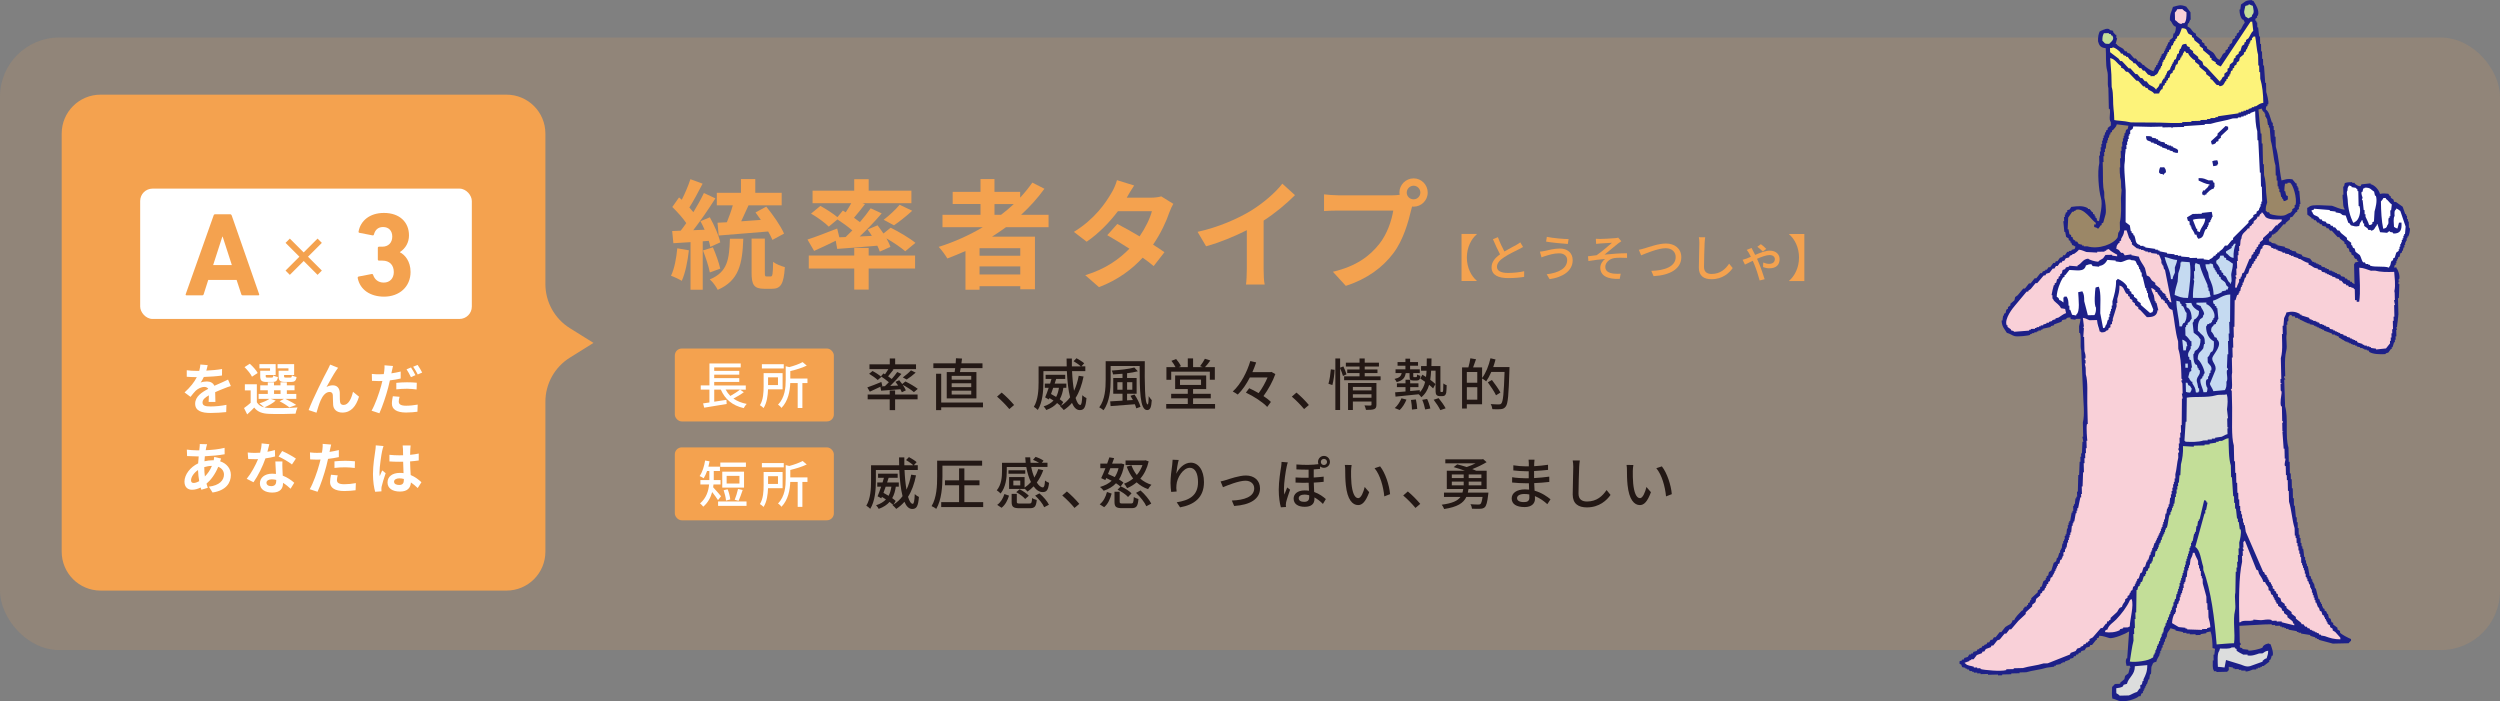 <?xml version="1.0" encoding="UTF-8"?><svg id="_レイヤー_2" xmlns="http://www.w3.org/2000/svg" viewBox="0 0 844.85 236.93"><rect x="0" y="0" width="844.85" height="236.93" fill="#808080" stroke="none"/><defs><style>.cls-1{fill:#231815;}.cls-1,.cls-2,.cls-3,.cls-4,.cls-5,.cls-6,.cls-7,.cls-8,.cls-9,.cls-10,.cls-11,.cls-12,.cls-13,.cls-14{stroke-width:0px;}.cls-2{fill:#f4a24f;}.cls-15{fill:none;stroke:#f4a24f;stroke-miterlimit:10;stroke-width:2.05px;}.cls-3,.cls-14{fill:#c3de98;}.cls-4,.cls-5{fill:#fdf37a;}.cls-5,.cls-6,.cls-8,.cls-9,.cls-10,.cls-11,.cls-13,.cls-14{fill-rule:evenodd;}.cls-6,.cls-7{fill:#f9d0d8;}.cls-16{opacity:.15;}.cls-8{fill:#dcdddd;}.cls-9,.cls-12{fill:#fff;}.cls-10{fill:#1d2088;}.cls-11{fill:#c5daf1;}.cls-13{fill:#9b8767;}</style></defs><g id="design"><g class="cls-16"><rect class="cls-2" x="0" y="12.68" width="844.85" height="207" rx="20" ry="20"/></g><path class="cls-2" d="M499.08,79.07v.08c-1.85,1.56-3.37,4.4-3.37,7.87s1.51,6.31,3.37,7.87v.08h-5.17v-15.91h5.17Z"/><path class="cls-2" d="M514.69,83.47c-.43.25-.9.51-1.45.78-1.1.56-3.33,1.62-4.93,2.67-1.49.97-2.43,2.02-2.43,3.25,0,1.31,1.24,2.07,3.76,2.07,1.79,0,4.06-.25,5.44-.58l-.02,1.9c-1.33.24-3.21.42-5.36.42-3.25,0-5.64-.95-5.64-3.64,0-1.78,1.14-3.16,2.86-4.39-.77-1.43-1.62-3.31-2.4-5.12l1.68-.68c.66,1.8,1.48,3.52,2.19,4.84,1.48-.88,3.14-1.72,4.01-2.21.56-.32.97-.56,1.36-.88l.92,1.55Z"/><path class="cls-2" d="M526.93,85.6c-1.9,0-3.55.58-4.49.85-.51.14-1.07.36-1.51.53l-.53-1.94c.51-.03,1.16-.15,1.67-.25,1.22-.27,3.13-.8,5.07-.8,2.52,0,4.33,1.43,4.33,3.93,0,3.62-3.3,5.76-7.79,6.42l-.99-1.65c4.13-.51,6.92-2.01,6.92-4.84,0-1.29-1.02-2.24-2.69-2.24ZM530.09,80.8l-.27,1.65c-1.9-.14-5.41-.46-7.33-.8l.25-1.61c1.9.41,5.64.75,7.34.76Z"/><path class="cls-2" d="M540.77,80.75c.71,0,4.04-.15,5.05-.27.46-.03.8-.1,1.02-.19l1.07,1.24c-.29.17-.8.51-1.09.75-1.22,1-3.31,2.75-4.59,3.76,2.43-.25,5.36-.46,7.6-.46l.02,1.58c-1.63-.1-3.28-.08-4.3.05-1.58.24-3.06,1.48-3.06,2.97s1.22,2.07,2.75,2.28c.95.1,1.85.08,2.46.03l-.34,1.75c-4.2.19-6.56-1.12-6.56-3.79,0-1.26.87-2.4,1.63-2.94-1.68.14-3.77.39-5.64.71l-.15-1.61c.92-.1,2.06-.25,2.92-.36,1.68-1.14,4.13-3.28,5.2-4.21-.73.05-3.28.19-3.98.24-.44.03-.97.08-1.39.14l-.09-1.73c.46.05.92.07,1.46.07Z"/><path class="cls-2" d="M555.81,83.92c1.36-.42,4.71-1.63,7.19-1.63,2.89,0,5.18,1.68,5.18,4.62,0,3.94-3.84,6.12-9.37,6.41l-.77-1.79c4.47-.1,8.24-1.43,8.24-4.66,0-1.68-1.21-2.99-3.37-2.99-2.63,0-6.78,1.79-8.31,2.41l-.77-1.87c.61-.12,1.33-.32,1.96-.51Z"/><path class="cls-2" d="M576.25,80.19c-.1.61-.15,1.33-.19,1.92-.07,1.87-.21,5.75-.21,8.09,0,1.77,1.12,2.38,2.57,2.38,2.96,0,4.71-1.67,5.92-3.47l1.21,1.48c-1.12,1.6-3.38,3.77-7.16,3.77-2.57,0-4.28-1.1-4.28-3.89,0-2.4.17-6.73.17-8.36,0-.7-.05-1.38-.17-1.94l2.14.02Z"/><path class="cls-2" d="M591.94,83.81c.14.29.32.63.44.87.21.37.46.9.75,1.46,1.73-.73,3.6-1.44,4.9-1.44,2.31,0,3.37,1.41,3.37,2.86,0,1.89-1.09,3.11-3.48,3.11-.75,0-1.62-.22-2.11-.41l.05-1.55c.56.25,1.33.46,1.96.46,1.41,0,1.97-.73,1.97-1.62,0-.65-.51-1.36-1.8-1.36-1.05,0-2.67.59-4.22,1.27.19.41.36.8.51,1.14.7,1.6,1.6,4.27,2.06,5.76l-1.68.42c-.43-1.65-1.16-3.89-1.85-5.54-.15-.36-.32-.73-.48-1.11-1.15.54-2.12,1.05-2.65,1.29l-.78-1.63c.56-.14,1.09-.32,1.33-.41.44-.17.94-.39,1.46-.61-.26-.53-.49-.97-.68-1.29-.17-.29-.46-.73-.73-1.04l1.68-.65ZM595.71,85c-.49-.53-1.21-1.16-1.84-1.6l1.19-.88c.48.32,1.39,1.1,1.84,1.6l-1.19.88Z"/><path class="cls-2" d="M609.76,94.98h-5.17v-.08c1.85-1.56,3.37-4.4,3.37-7.87s-1.51-6.31-3.37-7.87v-.08h5.17v15.91Z"/><path class="cls-2" d="M232.8,84.59c-.4,3.76-1.24,7.76-2.4,10.32-.84-.52-2.6-1.36-3.64-1.72,1.16-2.36,1.8-5.92,2.12-9.28l3.92.68ZM237.48,81.55v16.36h-4.12v-16.08l-5.8.36-.4-4.12,2.88-.12c.6-.76,1.24-1.64,1.88-2.56-1.16-1.72-3.08-3.84-4.72-5.44l2.28-3.24c.28.24.6.52.92.8,1.12-2.2,2.24-4.84,2.92-6.96l4.12,1.52c-1.44,2.72-3.04,5.84-4.48,8.04.48.56.96,1.08,1.36,1.6,1.36-2.24,2.64-4.52,3.56-6.48l3.88,1.8c-2.2,3.48-4.96,7.52-7.48,10.76l3.84-.16c-.44-1-.92-2-1.4-2.88l3.16-1.32c1.52,2.72,3.08,6.2,3.52,8.48l-3.36,1.52c-.12-.6-.28-1.28-.52-2.04l-2.04.16ZM239.88,92.07c-.36-2-1.4-5.08-2.32-7.44l3.36-1.04c1,2.28,2.04,5.2,2.48,7.2l-3.52,1.28ZM251.19,80.67c-.32,8.48-1.4,14.12-8.64,17.28-.52-1.08-1.72-2.72-2.68-3.52,6.04-2.52,6.56-6.8,6.8-13.76h4.52ZM242.48,75.27c.96-.04,2.04-.08,3.16-.16.72-1.76,1.48-3.84,2-5.72h-5.4v-4.24h8.16v-4.64h4.84v4.64h8.92v4.24h-11.2c-.8,1.8-1.68,3.72-2.48,5.4,2.16-.16,4.4-.32,6.64-.48-.6-.88-1.2-1.72-1.8-2.52l3.64-1.96c2.24,2.76,4.92,6.56,6,9.12l-3.92,2.12c-.36-.84-.84-1.8-1.44-2.84-5.96.48-12.2,1-16.72,1.36l-.4-4.32ZM260.43,93.43c.64,0,.76-.64.84-4.96.88.76,2.76,1.48,3.96,1.8-.36,5.8-1.44,7.32-4.32,7.32h-2.64c-3.48,0-4.28-1.36-4.28-5.4v-11.56h4.48v11.52c0,1.16.08,1.28.64,1.28h1.32Z"/><path class="cls-2" d="M285.76,80.11c.76-.72,1.52-1.48,2.28-2.24-1.44-1.24-3.36-2.64-5.04-3.72l-2.92,2.44c-1.24-1.28-3.88-3.2-6-4.4l3.16-2.6c1.84,1,4.28,2.56,5.76,3.8l1.84-2.24.96.6c.68-1,1.32-2.08,1.88-3.08h-13.08v-4.24h14.08v-3.88h4.88v3.88h14.44v4.24h-16.56l.88.32c-1.24,1.6-2.56,3.24-3.72,4.6.72.52,1.4,1,2,1.48,1.4-1.64,2.64-3.24,3.64-4.68l3.72,1.72c-2.2,2.6-4.88,5.4-7.44,7.8l4.12-.2c-.44-.76-.96-1.48-1.44-2.16l3.36-1.4c.64.84,1.36,1.8,2,2.76l2.44-1.96c2.76,1.36,6.48,3.56,8.36,5.12l-3.44,2.84c-1.36-1.2-3.92-2.96-6.36-4.36.6,1.04,1.08,2.04,1.36,2.88l-3.6,1.6c-.2-.6-.48-1.28-.84-2-4.84.44-9.72.8-13.56,1.08l-.48-2.76c-2.52,1.24-5.16,2.48-7.32,3.44l-2.24-3.84c2.52-.8,6.36-2.28,10.04-3.72l.72,2.96,2.12-.08ZM293.56,86.35h15.68v4.4h-15.68v7.12h-4.88v-7.12h-15.36v-4.4h15.36v-2.56h4.88v2.56ZM298.63,74.27c1.8-1.36,4.04-3.44,5.4-5.08l4.24,2.04c-2.04,1.88-4.36,3.68-6.16,4.92l-3.48-1.88Z"/><path class="cls-2" d="M339.95,76.79c-1.56,1.12-3.08,2.16-4.72,3.2h14.52v17.76h-4.96v-1.04h-13.76v1.2h-4.76v-13.08c-2,.88-4.08,1.76-6.12,2.52-.6-1.04-2-2.96-2.92-3.92,5.24-1.64,10.28-3.92,14.88-6.64h-13.6v-4.2h12.84v-3.64h-9.4v-4.12h9.4v-4.32h4.72v4.32h8.68v1.96c1.52-1.64,2.88-3.32,4.12-5.08l4.08,2.08c-2.28,3.16-4.96,6.12-7.88,8.8h9.28v4.2h-14.4ZM344.79,83.87h-13.76v2.56h13.76v-2.56ZM344.79,92.75v-2.72h-13.76v2.72h13.76ZM336.08,72.6h2.2c1.52-1.16,2.96-2.36,4.32-3.64h-6.52v3.64Z"/><path class="cls-2" d="M396.51,68.88c-.44.76-.96,1.84-1.32,2.84-1.04,3.08-2.88,7.12-5.52,10.96,1.48.92,2.84,1.84,3.84,2.56l-3.64,4.68c-.96-.84-2.24-1.8-3.72-2.84-3.56,3.88-8.28,7.48-14.76,9.96l-4.64-4.04c7.08-2.16,11.6-5.56,14.92-8.96-2.72-1.76-5.44-3.4-7.48-4.56l3.4-3.8c2.12,1.08,4.84,2.6,7.52,4.2,1.96-2.84,3.56-6.12,4.16-8.52h-11.48c-2.8,3.72-6.52,7.56-10.56,10.32l-4.32-3.32c7.04-4.32,10.76-9.8,12.76-13.28.6-.96,1.44-2.8,1.8-4.2l5.8,1.8c-.96,1.4-2,3.24-2.48,4.08l-.04.04h8.2c1.24,0,2.6-.16,3.48-.44l4.08,2.52Z"/><path class="cls-2" d="M427.03,90.91c0,1.76.08,4.24.36,5.24h-6.32c.16-.96.28-3.48.28-5.24v-13.12c-4.12,2.08-9.12,4.16-13.76,5.44l-2.88-4.88c7-1.52,13.72-4.48,18.2-7.24,4.04-2.52,8.2-6.08,10.44-9.04l4.28,3.88c-3.04,3.04-6.64,6.04-10.6,8.6v16.36Z"/><path class="cls-2" d="M470.72,66c.56,0,1.4-.04,2.28-.16-.04-.24-.08-.48-.08-.76,0-2.64,2.16-4.8,4.8-4.8s4.76,2.16,4.76,4.8-2.16,4.76-4.76,4.76c-.16,0-.36,0-.52-.04l-.32,1.2c-.92,3.92-2.64,10.12-6,14.56-3.6,4.8-8.92,8.76-16.08,11.04l-4.36-4.76c7.96-1.88,12.44-5.32,15.68-9.4,2.64-3.32,4.16-7.84,4.72-11.28h-18.64c-1.84,0-3.72.08-4.76.16v-5.64c1.16.16,3.44.32,4.76.32h18.52ZM479.99,65.08c0-1.28-1.04-2.32-2.28-2.32s-2.32,1.04-2.32,2.32,1.04,2.28,2.32,2.28,2.28-1.04,2.28-2.28Z"/><path class="cls-1" d="M297.5,130.71c-1.24.59-2.51,1.18-3.55,1.65l-.85-1.44c1.2-.4,3-1.12,4.75-1.84l.32,1.33-.32.15,1.2-.06c.42-.4.87-.85,1.33-1.33-.74-.65-1.8-1.42-2.68-1.99l.86-.99c.17.09.32.19.51.3.4-.55.82-1.2,1.14-1.75h-6.38v-1.61h6.86v-1.99h1.82v1.99h7.05v1.61h-8l.4.15c-.59.78-1.27,1.61-1.84,2.28.44.3.87.63,1.23.91.7-.82,1.37-1.63,1.86-2.36l1.41.65c-1.12,1.31-2.49,2.81-3.78,4.05l2.68-.13c-.29-.44-.61-.87-.91-1.25l1.27-.55c.32.4.68.84,1.01,1.29l1.08-.87c1.41.68,3.23,1.75,4.18,2.51l-1.31,1.1c-.8-.72-2.43-1.77-3.8-2.49.48.67.87,1.35,1.08,1.88l-1.35.66c-.11-.3-.29-.65-.49-1.03-2.36.19-4.69.36-6.52.49l-.25-1.33ZM302.49,133.33h7.6v1.63h-7.6v3.63h-1.82v-3.63h-7.45v-1.63h7.45v-1.37h1.82v1.37ZM294.87,125.38c1.03.53,2.34,1.39,2.98,1.99l-1.23,1.06c-.61-.61-1.9-1.5-2.91-2.11l1.16-.95ZM305.11,127.54c.89-.63,2.09-1.65,2.75-2.39l1.58.78c-.95.87-2.13,1.75-3.04,2.32l-1.29-.7Z"/><path class="cls-1" d="M322.6,125.74c.08-.42.13-.85.19-1.33h-7.37v-1.63h7.54c.06-.61.08-1.2.1-1.71l2.05.1c-.06.53-.13,1.08-.21,1.61h7.12v1.63h-7.37c-.08.47-.17.93-.25,1.33h5.57v8.89h-10.03v-8.89h2.66ZM332.19,137.65h-14.12v.95h-1.73v-12.31h1.73v9.73h14.12v1.63ZM328.22,127.03h-6.61v1.27h6.61v-1.27ZM328.22,129.52h-6.61v1.31h6.61v-1.31ZM328.22,132.02h-6.61v1.31h6.61v-1.31Z"/><path class="cls-1" d="M341.08,138.24c-1.2-1.46-2.81-3.08-4.14-4.2l1.56-1.37c1.35,1.1,3.12,2.89,4.2,4.2l-1.62,1.37Z"/><path class="cls-1" d="M366.18,127.24c-.57,2.85-1.44,5.26-2.7,7.24.46,1.5.99,2.37,1.6,2.37.38,0,.59-.99.67-3.29.38.38.97.78,1.41.97-.25,3.19-.82,4.06-2.26,4.06-1.14,0-2-.91-2.64-2.43-.8.93-1.73,1.73-2.77,2.41-.25-.3-.87-.99-1.24-1.27l.17-.11c-.3-.28-.7-.63-1.18-.99-.85.97-2.03,1.77-3.67,2.36-.19-.36-.57-.95-.89-1.22,1.52-.49,2.58-1.18,3.34-1.98-.46-.3-.91-.59-1.37-.85l-.19.49-1.27-.7c.36-.85.8-2.03,1.2-3.25h-1.31v-1.41h1.79c.17-.55.32-1.08.46-1.58h-1.98v-1.41h6.63v1.41h-3.06c-.15.51-.32,1.04-.51,1.58h3.95v1.41h-1.01c-.21,1.41-.55,2.72-1.22,3.88.48.34.87.66,1.18.95l-.76,1.23c1.22-.76,2.24-1.71,3.08-2.85-.61-2.36-.95-5.47-1.1-8.85h-7.92v3.8c0,2.75-.27,6.74-1.9,9.33-.27-.3-.97-.87-1.33-1.06,1.44-2.37,1.6-5.76,1.6-8.26v-5.41h9.5c-.02-.87-.04-1.75-.04-2.64h1.79c-.02.89,0,1.79,0,2.64h3.02c-.57-.55-1.62-1.27-2.45-1.75l.99-1.01c.89.48,2.03,1.2,2.6,1.71l-.95,1.04h1.33v1.61h-4.48c.11,2.51.34,4.79.67,6.65.7-1.48,1.22-3.17,1.58-5.07l1.67.25ZM355.92,131.06c-.25.72-.49,1.42-.74,2.09.55.29,1.16.63,1.73.99.51-.93.78-2,.95-3.08h-1.94Z"/><path class="cls-1" d="M386.87,122.05c-.06,7.2-.04,14.63.99,14.63.21,0,.32-1.2.34-2.81.29.49.72,1.04,1.03,1.35-.15,2.36-.49,3.36-1.56,3.36-2.49,0-2.51-6.74-2.54-14.89h-9.8v4.64c0,3.12-.3,7.47-2.41,10.3-.3-.3-1.03-.78-1.44-.97,1.99-2.64,2.17-6.46,2.17-9.33v-6.27h13.24ZM383.39,133.33c.89,1.27,1.75,3.02,2.03,4.16l-1.44.51c-.09-.4-.25-.87-.46-1.39-2.98.23-6.04.46-8.21.63l-.13-1.6c1.14-.06,2.58-.13,4.16-.25v-2.34h-3.13v-5.3h3.13v-1.44c-1.08.11-2.17.17-3.19.23-.06-.36-.25-.99-.44-1.31,2.7-.19,5.85-.53,7.62-1.03l1.2,1.27c-1.03.29-2.3.49-3.65.67v1.61h3.23v5.3h-3.23v2.24l1.98-.11c-.27-.49-.55-.99-.84-1.42l1.37-.44ZM379.35,131.7v-2.55h-1.75v2.55h1.75ZM380.89,129.16v2.55h1.77v-2.55h-1.77Z"/><path class="cls-1" d="M410.62,136.53v1.56h-16.51v-1.56h7.29v-1.92h-5.62v-1.54h5.62v-1.6h-4.27v-4.58h10.49v4.58h-4.43v1.6h5.98v1.54h-5.98v1.92h7.43ZM395.8,128.34h-1.62v-4.27h3.08c-.34-.66-.87-1.5-1.39-2.13l1.58-.63c.65.74,1.33,1.75,1.63,2.43l-.7.32h3.02v-2.94h1.79v2.94h3.25l-.89-.32c.55-.68,1.24-1.75,1.63-2.51l1.84.59c-.59.84-1.23,1.65-1.8,2.24h3.32v4.27h-1.69v-2.74h-13.05v2.74ZM398.77,130.09h7.11v-1.8h-7.11v1.8Z"/><path class="cls-1" d="M430.99,126.42c-.84,2.39-2.41,5.26-4.01,7.43,1.01.67,1.9,1.35,2.51,1.98l-1.25,1.69c-1.42-1.56-4.56-3.61-7.2-4.84l1.12-1.48c1.01.46,2.13,1.03,3.19,1.65,1.18-1.56,2.28-3.57,3-5.28h-5.98c-1.12,2.18-2.49,4.24-4.08,5.77-.4-.32-1.2-.78-1.69-1.03,2.83-2.56,4.9-6.82,5.93-10.3l1.98.46c-.36,1.06-.78,2.18-1.27,3.29h6.08l.34-.08,1.35.74Z"/><path class="cls-1" d="M440.7,138.24c-1.2-1.46-2.81-3.08-4.14-4.2l1.56-1.37c1.35,1.1,3.12,2.89,4.2,4.2l-1.62,1.37Z"/><path class="cls-1" d="M448.93,129.69c.4-1.27.7-3.38.82-4.88l1.27.17c-.06,1.5-.36,3.72-.76,5.15l-1.33-.44ZM453.85,127.07c-.19-.66-.59-1.79-.97-2.66v14.15h-1.61v-17.42h1.61v3.12l1.1-.44c.4.85.89,1.98,1.06,2.68l-1.2.57ZM466.56,127.18v1.31h-12.33v-1.31h5.21v-1.1h-4.16v-1.23h4.16v-.99h-4.62v-1.31h4.62v-1.41h1.75v1.41h4.81v1.31h-4.81v.99h4.31v1.23h-4.31v1.1h5.38ZM465.15,136.75c0,.8-.17,1.25-.74,1.5-.59.25-1.48.27-2.79.27-.08-.44-.3-1.1-.51-1.52.87.06,1.79.04,2.03.04.27-.02.34-.09.34-.32v-1.03h-6.29v2.87h-1.63v-9.14h9.59v7.33ZM457.19,130.75v1.18h6.29v-1.18h-6.29ZM463.48,134.42v-1.18h-6.29v1.18h6.29Z"/><path class="cls-1" d="M475.05,126.08c-.25,1.58-.95,2.51-3.06,3.04-.1-.32-.48-.84-.74-1.06,1.65-.36,2.22-.93,2.43-1.98h-2.07v-1.27h3.34v-1.22h-2.66v-1.23h2.66v-1.16h1.58v1.16h2.68v1.23h-2.68v1.22h3.27v1.27h-2.2v1.03c0,.3.04.34.29.34h.67c.25,0,.3-.1.36-.91.23.21.76.38,1.1.48-.11,1.23-.47,1.58-1.27,1.58h-1.04c-1.12,0-1.37-.32-1.37-1.46v-1.04h-1.27ZM471.35,137.89c.87-.72,1.75-2.05,2.26-3.29l1.69.44c-.51,1.29-1.37,2.68-2.3,3.53l-1.65-.68ZM487.29,132.48c.11,0,.21-.02.29-.1.06-.08.09-.27.13-.59.04-.38.06-1.18.06-2.22.28.27.76.49,1.12.61-.02.97-.08,2.17-.15,2.56-.09.44-.27.72-.49.91-.23.15-.57.23-.91.23h-.78c-.38,0-.78-.11-1.06-.38-.27-.29-.36-.63-.36-1.94v-6.29h-1.5c-.06,1.1-.15,2.13-.3,3.08.7.51,1.33,1.03,1.75,1.44l-.78,1.48c-.34-.36-.82-.78-1.35-1.22-.49,1.73-1.31,3.12-2.64,4.2-.19-.3-.55-.72-.89-1.01-2.83.3-5.72.59-7.83.8l-.13-1.46c.97-.08,2.19-.17,3.51-.28v-1.46h-2.91v-1.29h2.91v-1.23h1.58v1.23h2.79v1.29h-2.79v1.31c1.06-.09,2.15-.19,3.23-.3l.02.72c.91-.93,1.46-2.11,1.8-3.53-.57-.4-1.14-.8-1.65-1.12l.72-1.29c.4.23.8.47,1.22.76.1-.67.15-1.37.19-2.11h-1.86v-1.58h1.9c.02-.82.04-1.67.04-2.56h1.6c0,.89-.02,1.75-.04,2.56h3.04v7.88c0,.46,0,.72.06.82.04.06.09.08.19.08h.3ZM478.49,134.99c.23,1.04.42,2.39.44,3.21l-1.77.21c0-.84-.13-2.18-.34-3.25l1.67-.17ZM482.29,134.84c.48,1.03.93,2.37,1.08,3.21l-1.75.32c-.15-.84-.53-2.2-.99-3.25l1.65-.29ZM486.17,134.55c.85,1.03,1.9,2.49,2.37,3.44l-1.79.61c-.44-.93-1.42-2.43-2.26-3.51l1.67-.53Z"/><path class="cls-1" d="M510.12,124.08s0,.61-.02.84c-.27,8.57-.49,11.51-1.25,12.46-.47.63-.93.8-1.65.89-.67.08-1.79.06-2.87,0-.04-.48-.25-1.22-.57-1.71,1.22.09,2.32.11,2.79.11.38,0,.59-.06.8-.32.61-.63.86-3.5,1.1-10.66h-4.48c-.53,1.22-1.12,2.32-1.73,3.19-.28-.27-.95-.74-1.39-.99v8.72h-5.15v1.44h-1.61v-13.89h2.13c.27-.91.55-2.17.67-3.08l1.92.32c-.32.95-.68,1.96-.99,2.75h3.04v3.59c1.25-1.63,2.26-4.16,2.83-6.67l1.71.4c-.23.87-.48,1.75-.78,2.58h5.51ZM495.7,125.72v3.61h3.53v-3.61h-3.53ZM499.24,135.06v-4.2h-3.53v4.2h3.53ZM505.56,133.58c-.53-1.16-1.77-3.02-2.77-4.39l1.39-.78c1.01,1.31,2.3,3.12,2.87,4.24l-1.48.93Z"/><rect class="cls-2" x="228.05" y="117.78" width="53.74" height="24.64" rx="2.34" ry="2.34"/><path class="cls-12" d="M251.39,132.53c-1.06.79-2.4,1.57-3.54,2.16,1.21.85,2.72,1.47,4.5,1.81-.36.33-.8.99-1.01,1.42-3.87-.89-6.31-2.98-7.75-6.26h-2.22v4.09l4.12-.63.08,1.4c-2.69.46-5.56.92-7.59,1.25l-.38-1.45c.62-.09,1.35-.19,2.14-.31v-4.34h-2.93v-1.42h2.94v-7.42h10.57v1.33h-8.96v1.18h8.47v1.27h-8.47v1.18h8.47v1.27h-8.47v1.2h10.67v1.42h-1.93l1.28.87ZM245.22,131.65c.43.8.96,1.52,1.59,2.16,1.13-.63,2.43-1.45,3.27-2.16h-4.86Z"/><path class="cls-12" d="M259.55,131.57c-.07,2.07-.38,4.6-1.51,6.33-.24-.27-.91-.79-1.23-.97,1.15-1.81,1.25-4.43,1.25-6.38v-4.46h6.41v5.49h-4.93ZM264.86,124.52h-7.39v-1.45h7.39v1.45ZM259.56,127.51v2.62h3.35v-2.62h-3.35ZM272.87,129.45h-1.71v8.43h-1.59v-8.43h-2.51c-.1,2.63-.67,6.02-2.96,8.4-.22-.34-.79-.89-1.18-1.08,2.36-2.46,2.6-5.82,2.6-8.4v-4.6l1.21.29c1.69-.46,3.44-1.08,4.5-1.69l1.4,1.18c-1.54.77-3.63,1.39-5.56,1.86v2.51h5.8v1.52Z"/><path class="cls-1" d="M309.56,160.65c-.57,2.85-1.44,5.26-2.7,7.24.46,1.5.99,2.37,1.6,2.37.38,0,.59-.99.67-3.29.38.38.97.78,1.41.97-.25,3.19-.82,4.06-2.26,4.06-1.14,0-2-.91-2.64-2.43-.8.93-1.73,1.73-2.77,2.41-.25-.3-.87-.99-1.24-1.27l.17-.11c-.3-.28-.7-.63-1.18-.99-.85.97-2.03,1.77-3.67,2.36-.19-.36-.57-.95-.89-1.22,1.52-.49,2.58-1.18,3.34-1.98-.46-.3-.91-.59-1.37-.85l-.19.49-1.27-.7c.36-.85.8-2.03,1.2-3.25h-1.31v-1.41h1.79c.17-.55.32-1.08.46-1.58h-1.98v-1.41h6.63v1.41h-3.06c-.15.51-.32,1.04-.51,1.58h3.95v1.41h-1.01c-.21,1.41-.55,2.72-1.22,3.88.48.34.87.66,1.18.95l-.76,1.23c1.22-.76,2.24-1.71,3.08-2.85-.61-2.36-.95-5.47-1.1-8.85h-7.92v3.8c0,2.75-.27,6.74-1.9,9.33-.27-.3-.97-.87-1.33-1.06,1.44-2.37,1.6-5.76,1.6-8.26v-5.41h9.5c-.02-.87-.04-1.75-.04-2.64h1.79c-.02.89,0,1.79,0,2.64h3.02c-.57-.55-1.62-1.27-2.45-1.75l.99-1.01c.89.48,2.03,1.2,2.6,1.71l-.95,1.04h1.33v1.61h-4.48c.11,2.51.34,4.79.67,6.65.7-1.48,1.22-3.17,1.58-5.07l1.67.25ZM299.3,164.47c-.25.72-.49,1.42-.74,2.09.55.29,1.16.63,1.73.99.51-.93.78-2,.95-3.08h-1.94Z"/><path class="cls-1" d="M318.49,161.1c0,3.15-.27,7.81-2.09,10.87-.34-.29-1.12-.76-1.58-.93,1.75-2.87,1.88-6.99,1.88-9.92v-5.43h15.2v1.69h-13.41v3.72ZM332.26,169.69v1.67h-14.19v-1.67h6.04v-5.7h-4.77v-1.67h4.77v-4.03h1.79v4.03h5.11v1.67h-5.11v5.7h6.36Z"/><path class="cls-1" d="M346.25,165.23h-5.24v-4.01h5.24v3.55c.78-.51,1.5-1.14,2.15-1.86-.7-1.41-1.23-3.15-1.58-5.09h-6.59v1.42c0,2.24-.34,5.41-2.09,7.54-.27-.32-.95-.89-1.29-1.08,1.58-1.92,1.77-4.56,1.77-6.48v-2.83h8c-.08-.61-.13-1.22-.15-1.84h1.67c.02.63.06,1.23.13,1.84h2.87c-.61-.36-1.39-.74-2.05-.99l.87-1.01c.93.29,2.07.82,2.7,1.29l-.59.7h1.92v1.42h-5.49c.25,1.35.61,2.56,1.04,3.59.55-.87,1.01-1.84,1.35-2.87l1.67.38c-.55,1.54-1.29,2.94-2.18,4.16.66,1.04,1.39,1.65,2.05,1.65.44,0,.63-.65.72-2.32.36.3.93.63,1.37.78-.27,2.49-.85,3.13-2.18,3.13-1.12,0-2.17-.72-3.04-1.94-.65.67-1.33,1.27-2.07,1.77-.17-.25-.61-.68-.97-.99v.06ZM336.98,170.62c1.22-.85,2.01-2.26,2.45-3.67l1.56.55c-.48,1.52-1.22,3.12-2.53,4.1l-1.48-.99ZM346.48,160.1h-5.68v-1.18h5.68v1.18ZM347.79,170.17c.78,0,.91-.23.99-1.86.36.27,1.12.53,1.58.65-.21,2.24-.72,2.79-2.39,2.79h-3.4c-2.17,0-2.7-.48-2.7-2.13v-2.72h1.75v2.7c0,.49.15.57,1.12.57h3.06ZM344.79,162.42h-2.34v1.61h2.34v-1.61ZM344.58,165.34c1.12.57,2.47,1.48,3.1,2.2l-1.23,1.08c-.59-.72-1.9-1.69-3.02-2.3l1.16-.99ZM351.25,166.73c1.31,1.08,2.66,2.64,3.23,3.84l-1.61.84c-.47-1.16-1.79-2.77-3.06-3.91l1.44-.76Z"/><path class="cls-1" d="M363.12,171.65c-1.2-1.46-2.81-3.08-4.14-4.2l1.56-1.37c1.35,1.1,3.12,2.89,4.2,4.2l-1.62,1.37Z"/><path class="cls-1" d="M371.64,170.43c1.25-.95,2.05-2.58,2.45-4.18l1.58.55c-.47,1.71-1.2,3.5-2.53,4.6l-1.5-.97ZM378.66,164.45c-.38-.36-.91-.74-1.52-1.14-1.12,1.2-2.53,2-4.16,2.53-.27-.36-.87-1.01-1.25-1.27,1.56-.46,2.89-1.1,3.95-2.11-.61-.32-1.23-.63-1.84-.91l-.3.68-1.41-.65c.44-.89.95-2.11,1.44-3.36h-1.73v-1.56h2.32c.27-.74.53-1.46.74-2.11l1.61.27c-.21.59-.44,1.22-.68,1.84h2.77l.29-.04,1.06.29c-.36,2.13-.97,3.8-1.8,5.11.59.36,1.12.72,1.52,1.06l-1.01,1.37ZM375.23,158.22c-.27.66-.55,1.33-.8,1.96.74.3,1.54.67,2.3,1.04.55-.84.99-1.82,1.27-3h-2.77ZM382.18,170.15c.76,0,.89-.27.97-2.17.38.25,1.12.53,1.58.65-.21,2.49-.7,3.1-2.37,3.1h-3.15c-2.09,0-2.58-.49-2.58-2.17v-3.38h1.75v3.36c0,.53.15.61,1.03.61h2.79ZM378.76,164.37c1.31.55,2.87,1.54,3.63,2.34l-1.18,1.25c-.68-.82-2.24-1.84-3.55-2.47l1.1-1.12ZM382.37,157.27c.44,1.2,1.04,2.3,1.8,3.25.82-.97,1.48-2.09,1.92-3.36h-5.72v-1.56h6.42l.3-.06,1.1.38c-.55,2.39-1.52,4.33-2.83,5.83,1.04.91,2.3,1.63,3.76,2.07-.38.34-.89,1.04-1.14,1.48-1.5-.51-2.77-1.31-3.86-2.3-.97.82-2.05,1.48-3.23,1.98-.19-.46-.67-1.14-1.03-1.52,1.12-.4,2.15-.99,3.08-1.75-.91-1.16-1.63-2.51-2.18-4.03l1.6-.42ZM385.43,165.74c1.44,1.27,2.98,3.1,3.63,4.45l-1.67.89c-.55-1.29-2.03-3.17-3.48-4.52l1.52-.82Z"/><path class="cls-1" d="M398.33,155.44c-.34,1.18-.7,3.46-.82,4.65.82-1.73,2.64-3.74,4.9-3.74,2.56,0,4.46,2.53,4.46,6.57,0,5.24-3.29,7.66-8.07,8.53l-1.14-1.71c4.12-.65,7.2-2.17,7.2-6.82,0-2.93-.97-4.84-2.77-4.84-2.28,0-4.37,3.38-4.52,5.85-.08.63-.06,1.27.06,2.17l-1.84.13c-.09-.7-.23-1.8-.23-3.04,0-1.77.32-4.35.57-6.06.08-.63.13-1.27.15-1.77l2.05.08Z"/><path class="cls-1" d="M414.35,162.21c1.31-.42,4.45-1.52,6.69-1.52,2.81,0,4.77,1.67,4.77,4.37,0,3.53-3.27,5.58-8.74,5.93l-.78-1.84c4.16-.13,7.56-1.27,7.56-4.12,0-1.5-1.18-2.58-2.96-2.58-2.28,0-6.23,1.63-7.6,2.2l-.8-1.96c.55-.11,1.29-.29,1.86-.48Z"/><path class="cls-1" d="M435.19,156.28c-.13.34-.32,1.1-.38,1.44-.34,1.52-.91,5.4-.91,7.41,0,.67.04,1.33.13,2.01.29-.76.68-1.73.97-2.41l.97.76c-.49,1.41-1.14,3.32-1.35,4.29-.06.27-.09.63-.09.85.02.19.04.48.06.7l-1.73.11c-.38-1.31-.72-3.42-.72-5.96,0-2.79.57-6.35.82-7.85.06-.46.13-1.06.13-1.54l2.11.17ZM446.09,158.46c-.68.08-1.39.13-2.13.17v2.74c1.22-.08,2.34-.17,3.36-.3v1.75c-.97.11-2.11.21-3.34.27.02,1.1.08,2.18.13,3.17,1.8.63,3.1,1.65,3.95,2.39l-.99,1.65c-.87-.89-1.86-1.65-2.87-2.2v.57c0,1.6-1.06,2.6-3.27,2.6s-3.76-.91-3.76-2.79c0-1.46,1.22-2.75,3.71-2.75.51,0,1.01.04,1.48.11-.04-.85-.09-1.82-.11-2.7-1.44.04-2.94.02-4.43-.06v-1.73c1.5.11,2.98.13,4.41.1v-2.74c-1.25.02-2.62,0-4.12-.08v-1.67c2.95.23,5.32.17,7.45-.1-.09-.23-.15-.49-.15-.76,0-1.12.87-2.03,2-2.03s2.03.91,2.03,2.03-.91,1.99-2.03,1.99c-.51,0-.97-.17-1.31-.48v.84ZM442.43,167.37c-.51-.15-1.04-.23-1.58-.23-1.22,0-1.96.49-1.96,1.22,0,.82.72,1.23,1.84,1.23,1.31,0,1.71-.65,1.71-1.61,0-.17,0-.38-.02-.61ZM446.36,156.11c0,.59.46,1.04,1.04,1.04s1.06-.46,1.06-1.04-.47-1.04-1.06-1.04-1.04.46-1.04,1.04Z"/><path class="cls-1" d="M456.58,159.17c-.02,1.18,0,2.77.13,4.24.29,2.96,1.04,4.94,2.3,4.94.95,0,1.77-2.05,2.18-3.78l1.52,1.77c-1.2,3.23-2.36,4.35-3.74,4.35-1.9,0-3.65-1.82-4.16-6.78-.19-1.65-.21-3.89-.21-5.03,0-.47-.02-1.25-.13-1.77l2.3.04c-.1.55-.19,1.52-.19,2.03ZM469.77,166.99l-1.96.76c-.3-3.23-1.39-7.28-3.29-9.52l1.88-.63c1.73,2.18,3.12,6.33,3.36,9.38Z"/><path class="cls-1" d="M478.34,171.65c-1.2-1.46-2.81-3.08-4.14-4.2l1.56-1.37c1.35,1.1,3.12,2.89,4.2,4.2l-1.62,1.37Z"/><path class="cls-1" d="M503,166.48s-.04.49-.08.7c-.3,2.58-.63,3.74-1.16,4.24-.4.36-.87.48-1.5.51-.57.04-1.67.04-2.81-.02-.04-.46-.25-1.1-.53-1.52,1.08.1,2.2.11,2.62.11.38,0,.59-.02.76-.17.27-.25.51-.95.72-2.39h-5.49c-.97,2.07-2.98,3.38-7.5,4.08-.13-.42-.51-1.12-.82-1.46,3.63-.48,5.41-1.33,6.34-2.62h-5.57v-1.46h6.23c.11-.38.21-.78.27-1.22h-5.55v-6.19h6.08c-1.24-.46-2.6-.89-3.78-1.22l1.23-.93c.97.23,2.07.55,3.15.91,1.01-.32,2.11-.78,3.04-1.25h-10.22v-1.35h12.35l.42-.09,1.18,1.04c-1.39.84-3.12,1.69-4.84,2.34.49.19.93.38,1.31.55h3.55v6.19h-6.14c-.06.42-.13.84-.23,1.22h6.95ZM490.63,161.56h4.01v-1.23h-4.01v1.23ZM490.63,164.01h4.01v-1.25h-4.01v1.25ZM500.62,160.33h-4.29v1.23h4.29v-1.23ZM500.62,162.76h-4.29v1.25h4.29v-1.25Z"/><path class="cls-1" d="M522.91,170.39c-1.06-.99-2.51-2.05-4.2-2.74,0,.38.02.7.02.97,0,1.42-1.03,2.74-3.48,2.74-2.85,0-4.39-1.04-4.39-2.94,0-1.79,1.69-3.04,4.5-3.04.47,0,.93.04,1.39.08-.04-.7-.06-1.46-.08-2.15h-1.03c-1.2,0-3.32-.09-4.64-.25l.02-1.79c1.18.23,3.5.36,4.63.36h.97v-2.38h-.93c-1.25,0-3.17-.13-4.27-.28v-1.73c1.16.21,3.04.36,4.26.36h.97v-1.06c0-.34-.04-.89-.08-1.2h2.01c-.04.34-.09.76-.11,1.27,0,.21-.02.55-.02.93,1.58-.08,3.04-.23,4.69-.48l.02,1.73c-1.37.13-2.94.3-4.73.38v2.39c1.86-.1,3.51-.27,5.13-.49l.02,1.79c-1.75.21-3.3.32-5.11.4.02.85.08,1.75.13,2.56,2.43.68,4.29,2.01,5.38,2.91l-1.08,1.65ZM516.81,167.09c-.55-.1-1.1-.15-1.69-.15-1.6,0-2.45.61-2.45,1.39s.7,1.35,2.32,1.35c1.06,0,1.84-.3,1.84-1.52,0-.27,0-.63-.02-1.06Z"/><path class="cls-1" d="M533.88,155.63c-.11.68-.17,1.48-.21,2.15-.08,2.09-.23,6.42-.23,9.04,0,1.98,1.25,2.66,2.87,2.66,3.31,0,5.26-1.86,6.61-3.88l1.35,1.65c-1.25,1.79-3.78,4.22-8,4.22-2.87,0-4.79-1.23-4.79-4.35,0-2.68.19-7.52.19-9.35,0-.78-.06-1.54-.19-2.17l2.39.02Z"/><path class="cls-1" d="M551.79,159.17c-.02,1.18,0,2.77.13,4.24.29,2.96,1.04,4.94,2.3,4.94.95,0,1.77-2.05,2.18-3.78l1.52,1.77c-1.2,3.23-2.36,4.35-3.74,4.35-1.9,0-3.65-1.82-4.16-6.78-.19-1.65-.21-3.89-.21-5.03,0-.47-.02-1.25-.13-1.77l2.3.04c-.1.55-.19,1.52-.19,2.03ZM564.98,166.99l-1.96.76c-.3-3.23-1.39-7.28-3.29-9.52l1.88-.63c1.73,2.18,3.12,6.33,3.36,9.38Z"/><rect class="cls-2" x="228.05" y="151.19" width="53.74" height="24.64" rx="2.34" ry="2.34"/><path class="cls-12" d="M242.65,169.03c-.41-.68-1.28-1.85-1.98-2.74-.5,1.8-1.4,3.58-3.01,4.94-.22-.31-.79-.92-1.09-1.11,2.16-1.83,2.86-4.22,3.06-6.4h-2.94v-1.49h3.03v-3.06h-.77c-.32.94-.72,1.78-1.15,2.46-.31-.22-.99-.6-1.37-.75.91-1.27,1.54-3.27,1.86-5.25l1.5.27c-.1.62-.24,1.21-.39,1.8h3.9v1.47h-2.09v3.06h2.29v1.49h-2.38c-.03.31-.07.63-.12.94.68.7,2.27,2.57,2.67,3.04l-1.03,1.32ZM252.28,169.46v1.49h-9.61v-1.49h9.61ZM252.08,157.78h-8.66v-1.47h8.66v1.47ZM251.44,164.79h-7.36v-5.39h7.36v5.39ZM245.35,169.15c-.07-.94-.43-2.4-.8-3.49l1.35-.32c.45,1.08.79,2.5.89,3.44l-1.44.38ZM249.89,160.81h-4.33v2.6h4.33v-2.6ZM248.28,168.9c.41-.96.89-2.55,1.13-3.66l1.57.34c-.44,1.28-.94,2.75-1.37,3.66l-1.33-.34Z"/><path class="cls-12" d="M259.55,164.98c-.07,2.07-.38,4.6-1.51,6.33-.24-.27-.91-.79-1.23-.97,1.15-1.81,1.25-4.43,1.25-6.38v-4.46h6.41v5.49h-4.93ZM264.86,157.93h-7.39v-1.45h7.39v1.45ZM259.56,160.93v2.62h3.35v-2.62h-3.35ZM272.87,162.86h-1.71v8.43h-1.59v-8.43h-2.51c-.1,2.63-.67,6.02-2.96,8.4-.22-.34-.79-.89-1.18-1.08,2.36-2.46,2.6-5.82,2.6-8.4v-4.6l1.21.29c1.69-.46,3.44-1.08,4.5-1.69l1.4,1.18c-1.54.77-3.63,1.39-5.56,1.86v2.51h5.8v1.52Z"/><path class="cls-2" d="M200.56,115.88l-7.99-4.99c-5.14-3.21-8.26-8.85-8.26-14.91v-50.85c0-7.26-5.88-13.14-13.14-13.14H33.99c-7.26,0-13.14,5.88-13.14,13.14v141.31c0,7.26,5.88,13.14,13.14,13.14h137.18c7.26,0,13.14-5.88,13.14-13.14v-50.66c0-6.06,3.12-11.7,8.26-14.91l7.99-4.99Z"/><path class="cls-12" d="M70.51,135.84c.04-.55.06-1.42.08-2.24-1.39.76-2.15,1.5-2.15,2.43,0,1.04.89,1.33,2.74,1.33,1.6,0,3.69-.21,5.34-.55l-.08,2.45c-1.25.15-3.55.3-5.32.3-2.94,0-5.17-.7-5.17-3.13s2.28-3.91,4.43-5.02c-.3-.47-.8-.65-1.31-.65-1.06,0-2.22.61-2.94,1.29-.57.57-1.1,1.25-1.75,2.07l-2.01-1.5c1.98-1.82,3.31-3.5,4.14-5.17h-.23c-.76,0-2.15-.04-3.17-.13v-2.2c.95.15,2.36.21,3.31.21h.91c.23-.85.36-1.61.38-2.15l2.47.21c-.09.46-.23,1.1-.46,1.86,1.77-.1,3.67-.25,5.32-.55l-.02,2.2c-1.81.27-4.12.42-6.14.49-.3.67-.68,1.35-1.08,1.9.49-.25,1.5-.38,2.13-.38,1.14,0,2.09.49,2.51,1.46.97-.46,1.77-.78,2.55-1.12.72-.32,1.39-.65,2.07-.97l.95,2.18c-.61.15-1.6.53-2.24.8-.84.32-1.9.74-3.06,1.27.02,1.04.06,2.43.08,3.29h-2.26Z"/><path class="cls-12" d="M93.18,135.37c-.95.89-2.55,1.77-3.84,2.3.47.11.99.17,1.56.19,2.34.11,6.99.06,9.65-.17-.25.51-.57,1.5-.67,2.11-2.41.13-6.61.17-8.99.06-2.28-.1-3.84-.65-4.98-2.13-.72.76-1.46,1.5-2.38,2.32l-1.06-2.15c.68-.49,1.52-1.12,2.24-1.77v-4.2h-1.96v-2.07h4.05v6.08c.51.89,1.35,1.44,2.45,1.71-.38-.38-1.14-1.03-1.6-1.33,1.23-.38,2.56-.91,3.36-1.52h-3.61v-1.67h3.1v-1.25h-2.55v-1.65h2.55v-1.01h2.09v1.01h2.2v-1.01h2.15v1.01h2.6v1.65h-2.6v1.25h3.19v1.67h-3.7c1.31.63,2.81,1.44,3.67,2.05l-2.3.84c-.72-.59-2.05-1.46-3.31-2.07l1.44-.82h-4.43l1.65.57ZM85.16,127.31c-.42-.93-1.56-2.3-2.53-3.25l1.79-1.14c.99.91,2.18,2.18,2.66,3.13l-1.92,1.25ZM91.26,124.48h-3.59v-1.42h5.49v3.67h-3.36v.4c0,.4.08.47.57.47h1.46c.38,0,.46-.11.53-.74.32.25,1.04.48,1.56.57-.19,1.29-.7,1.65-1.84,1.65h-1.99c-1.67,0-2.15-.44-2.15-1.96v-1.84h3.32v-.8ZM92.61,133.13h2.2v-1.25h-2.2v1.25ZM97.49,124.48h-3.69v-1.42h5.6v3.67h-3.4v.38c0,.42.09.49.57.49h1.54c.38,0,.46-.11.53-.76.34.25,1.08.48,1.58.57-.19,1.31-.68,1.67-1.88,1.67h-2.03c-1.71,0-2.15-.44-2.15-1.96v-1.84h3.32v-.8Z"/><path class="cls-12" d="M113.62,125.17c-.93,1.35-2.36,3.97-3.29,5.62.7-.4,1.42-.57,2.15-.57,1.41,0,2.26.91,2.34,2.47.04.84-.02,2.36.1,3.13.06.74.57,1.03,1.2,1.03,1.61,0,2.64-2.11,3.17-4.45l2.03,1.65c-.97,3.25-2.72,5.38-5.62,5.38-2.05,0-3.04-1.25-3.12-2.62-.08-1.01-.06-2.55-.11-3.31-.06-.67-.42-1.04-1.1-1.04-1.29,0-2.34,1.29-3,2.83-.51,1.1-1.14,3.19-1.42,4.18l-2.66-.89c1.39-3.76,5.36-11.66,6.35-13.45.25-.51.59-1.12.93-1.92l2.68,1.08c-.19.23-.4.57-.61.87Z"/><path class="cls-12" d="M135.41,127.92c-1.12.27-2.39.47-3.65.63-.17.8-.36,1.63-.57,2.41-.68,2.64-1.96,6.48-2.98,8.7l-2.64-.87c1.12-1.9,2.55-5.83,3.25-8.47.13-.51.29-1.04.4-1.58-.44.02-.85.04-1.23.04-.91,0-1.61-.04-2.28-.08l-.06-2.34c.97.11,1.6.13,2.37.13.55,0,1.1-.02,1.67-.06.08-.4.13-.78.17-1.06.09-.7.11-1.46.08-1.92l2.87.23c-.13.53-.3,1.37-.4,1.79l-.15.7c1.06-.15,2.13-.36,3.15-.61v2.36ZM135.03,134.09c-.15.55-.27,1.16-.27,1.58,0,.82.47,1.44,2.49,1.44,1.25,0,2.56-.15,3.91-.38l-.09,2.41c-1.06.13-2.34.27-3.84.27-3.17,0-4.79-1.1-4.79-3,0-.87.17-1.79.32-2.51l2.26.19ZM133.93,129.38c1.04-.11,2.39-.19,3.61-.19,1.06,0,2.2.04,3.31.15l-.06,2.28c-.93-.11-2.09-.25-3.23-.25-1.31,0-2.45.08-3.63.21v-2.2ZM138.87,127.45c-.38-.78-.97-1.92-1.48-2.64l1.5-.63c.48.7,1.16,1.9,1.5,2.6l-1.52.67ZM141.13,123.32c.51.72,1.22,1.92,1.54,2.58l-1.5.65c-.4-.8-1.01-1.9-1.54-2.62l1.5-.61Z"/><path class="cls-12" d="M74.73,154.92c-.1.21-.23.61-.34.97,2.18.72,3.63,2.41,3.63,4.62,0,2.64-1.58,5.24-6.19,5.93l-1.25-1.98c3.63-.4,5.11-2.22,5.11-4.07,0-1.14-.66-2.15-1.94-2.64-1.04,2.56-2.55,4.52-3.97,5.7.13.49.29.95.44,1.41l-2.17.65c-.08-.23-.17-.49-.25-.76-.91.46-1.92.76-2.91.76-1.39,0-2.55-.84-2.55-2.75,0-2.39,1.99-4.94,4.62-6.17.06-.8.11-1.6.19-2.36h-.61c-.99,0-2.45-.08-3.32-.11l-.08-2.18c.67.1,2.32.25,3.48.25h.72l.11-1.01c.04-.34.08-.8.06-1.12l2.47.06c-.13.38-.21.72-.27,1.01-.08.3-.13.65-.19,1.01,2.28-.08,4.31-.3,6.38-.8l.02,2.17c-1.84.34-4.37.57-6.69.68-.06.55-.11,1.12-.13,1.69.89-.21,1.88-.34,2.81-.34h.32c.08-.38.15-.85.17-1.12l2.32.53ZM67.32,162.6c-.21-1.18-.36-2.47-.4-3.76-1.41.95-2.36,2.39-2.36,3.46,0,.59.27.91.87.91.53,0,1.18-.21,1.88-.61ZM69.03,157.89c0,1.16.08,2.18.21,3.12.91-.91,1.75-2.05,2.37-3.57-.99.02-1.86.19-2.58.42v.04Z"/><path class="cls-12" d="M92.97,154.26c-.85.23-2.01.47-3.27.65-.89,2.64-2.51,5.91-4.03,8.06l-2.3-1.16c1.52-1.84,3-4.62,3.84-6.65-.32.02-.65.02-.97.02-.78,0-1.54-.02-2.36-.06l-.17-2.2c.82.1,1.82.13,2.51.13.55,0,1.12-.02,1.69-.06.27-1.04.48-2.18.51-3.15l2.6.27c-.15.61-.38,1.56-.65,2.56.91-.15,1.79-.36,2.53-.59l.06,2.19ZM95.44,155.95c-.06.8-.02,1.58,0,2.41.02.53.06,1.44.11,2.38,1.61.61,2.94,1.56,3.89,2.41l-1.25,2.01c-.66-.61-1.52-1.37-2.55-1.99v.17c0,1.75-.95,3.12-3.63,3.12-2.34,0-4.18-1.04-4.18-3.12,0-1.84,1.54-3.27,4.16-3.27.44,0,.87.04,1.27.08-.06-1.41-.15-3.06-.21-4.2h2.37ZM93.36,162.18c-.49-.11-.99-.19-1.52-.19-1.08,0-1.79.46-1.79,1.12,0,.7.59,1.18,1.61,1.18,1.27,0,1.69-.74,1.69-1.75v-.36ZM98.66,156.96c-1.08-.87-3.23-2.11-4.52-2.68l1.22-1.86c1.35.59,3.69,1.86,4.64,2.55l-1.33,1.99Z"/><path class="cls-12" d="M114.51,154.47c-1.12.25-2.39.46-3.65.61-.17.82-.36,1.65-.57,2.41-.68,2.64-1.96,6.5-2.98,8.7l-2.64-.87c1.12-1.88,2.55-5.83,3.25-8.47.13-.49.27-1.03.4-1.56-.44.02-.85.04-1.23.04-.91,0-1.61-.04-2.28-.08l-.06-2.36c.97.11,1.6.15,2.37.15.55,0,1.1-.02,1.67-.06.08-.42.13-.78.17-1.08.1-.7.11-1.46.08-1.9l2.87.23c-.13.51-.3,1.35-.4,1.77l-.15.72c1.06-.17,2.13-.38,3.15-.63v2.38ZM114.13,160.64c-.15.53-.27,1.16-.27,1.58,0,.82.48,1.42,2.49,1.42,1.25,0,2.56-.13,3.91-.38l-.09,2.41c-1.06.13-2.34.27-3.84.27-3.17,0-4.79-1.1-4.79-3,0-.85.17-1.77.32-2.51l2.26.21ZM113.03,155.91c1.04-.1,2.39-.19,3.61-.19,1.06,0,2.2.06,3.31.17l-.06,2.26c-.93-.11-2.09-.23-3.23-.23-1.31,0-2.45.06-3.63.21v-2.22Z"/><path class="cls-12" d="M129.6,150.73c-.15.38-.38,1.33-.46,1.67-.28,1.25-.89,5.4-.89,7.28,0,.38.02.84.08,1.22.25-.67.55-1.29.84-1.92l1.16.93c-.53,1.54-1.14,3.46-1.35,4.48-.06.27-.11.66-.09.87,0,.19,0,.51.02.78l-2.13.15c-.38-1.31-.74-3.46-.74-6,0-2.85.55-6.4.78-7.85.08-.53.17-1.25.17-1.84l2.62.23ZM141.15,164.92c-.78-.74-1.54-1.37-2.28-1.88-.11,1.79-1.14,3.08-3.69,3.08s-4.22-1.1-4.22-3.08,1.61-3.23,4.18-3.23c.44,0,.85.02,1.23.08-.06-1.16-.11-2.53-.13-3.86-.46.02-.91.02-1.35.02-1.1,0-2.17-.04-3.29-.11v-2.24c1.08.11,2.17.17,3.29.17.44,0,.89,0,1.33-.02-.02-.93-.02-1.69-.04-2.09,0-.29-.06-.85-.11-1.23h2.7c-.06.36-.1.82-.11,1.22-.02.42-.06,1.12-.06,1.96,1.03-.11,2.01-.25,2.91-.44v2.34c-.91.13-1.9.25-2.93.32.04,1.82.13,3.32.21,4.6,1.58.65,2.75,1.61,3.63,2.43l-1.27,1.98ZM136.48,161.86c-.49-.13-1.01-.21-1.52-.21-1.06,0-1.79.44-1.79,1.14,0,.76.76,1.1,1.75,1.1,1.16,0,1.56-.61,1.56-1.71v-.32Z"/><rect class="cls-12" x="47.37" y="63.74" width="112.08" height="44.05" rx="4.18" ry="4.18"/><path class="cls-2" d="M72.18,72.81c.08-.24.24-.4.52-.4h5.08c.28,0,.44.16.52.4l9.27,26.6c.08.24,0,.4-.28.4h-5.24c-.28,0-.44-.12-.52-.4l-1.57-4.8h-9.59l-1.53,4.8c-.08.28-.24.4-.52.4h-5.28c-.28,0-.36-.16-.28-.4l9.43-26.6ZM78.35,89.58l-3.1-9.59h-.12l-3.1,9.59h6.33Z"/><path class="cls-2" d="M121.19,93.45l4.43-.85c.24-.04.4.08.48.32.48,1.45,1.65,2.58,3.59,2.58,2.1,0,3.39-1.49,3.39-3.55,0-2.46-1.49-3.87-3.83-3.87h-1.17c-.24,0-.4-.16-.4-.4v-3.91c0-.24.16-.4.4-.4h1.09c2.06,0,3.39-1.33,3.39-3.43,0-1.93-1.17-3.22-3.1-3.22-1.73,0-2.7,1.01-3.1,2.54-.08.24-.24.32-.48.28l-4.39-.85c-.24-.04-.36-.2-.32-.44.65-3.63,3.75-6.29,8.58-6.29,5.36,0,8.46,3.18,8.46,7.58,0,2.34-1.09,4.35-3.06,5.64v.08c1.65.81,3.59,3.02,3.59,6.65,0,5-3.79,8.34-8.95,8.34-4.67,0-8.14-2.34-8.91-6.29-.04-.24.08-.44.32-.52Z"/><line class="cls-15" x1="108.04" y1="81.35" x2="97.22" y2="92.16"/><line class="cls-15" x1="97.22" y1="81.35" x2="108.04" y2="92.16"/><polygon class="cls-4" points="728.16 25.44 727.12 24.88 714.62 14.84 712.31 15.9 712.66 18.27 728.81 31.6 729.43 30.86 738.5 16.34 739 16.9 750.37 28.68 750.8 27.87 762.33 10.73 761.5 6.86 759.99 6.73 750.09 20.89 749.31 20.51 738.94 9.05 736.59 9.29 728.16 25.44"/><path class="cls-3" d="M713.88,10.67s-1.93-.95-2.93-.62-2.71,2.7-.84,4.31c1.87,1.61,3.25.95,4.02.15.78-.8.59-3.48-.25-3.83Z"/><path class="cls-3" d="M761.92,1.62s-1.93-1.07-2.93-.7c-1,.37-2.71,3.03-.84,4.84,1.87,1.8,3.25,1.07,4.02.16.78-.9.59-3.91-.25-4.3Z"/><path class="cls-7" d="M738.71,3.11s-2.12-1.09-3.21-.71-2.98,3.11-.92,4.96c2.05,1.85,3.56,1.09,4.42.17s.65-4.01-.28-4.42Z"/><path class="cls-9" d="M793.09,71.8s-6.83-1.75-8.99-1.7-4.3.46-3.61,2,9.1,5.77,11.38,8.05c2.29,2.29,5.71,9.19,5.71,9.19,0,0,4.26,1.62,5.8,1.57,1.54-.04,4.91.19,4.91.19,0,0,5.02-11.61,5.23-13.15s-1.25-6.45-1.99-7.48c-.75-1.04-2.62-1.48-2.62-1.48,0,0-2.08-2.79-2.83-2.88-.75-.08-1.66.21-1.66.21,0,0-2.08-2.95-3.66-3.37-1.58-.42-2.91.83-2.91.83,0,0-3.28-1.5-4.2-1.41s-1.04,1.83-1.04,1.83l.47,7.6Z"/><path class="cls-6" d="M763.87,163.09l-54.76,2.83-4.15,47.28s4.49,2.24,8.14,1.41c3.66-.83,5.82-2.86,10.8-3.3,4.99-.44,6.48-.94,11.13.64,4.65,1.58,6.96,2.07,8.89,1.33,1.93-.74,6.73-1.28,10.72-1.97,3.99-.69,5.62-2.44,11.87-1.27,6.25,1.16,12.56,2.82,12.56,2.82l-8.64-30.9-6.56-18.86Z"/><path class="cls-7" d="M702.5,83.4l-15.27,11.97s-4.49,4.62-5.73,6.14c-1.25,1.52-4.74,5.82-3.86,8.25.87,2.43,2.36,3.07,5.67,2.93,3.31-.14,13.44-5.05,13.44-5.05l2.27-1,4.49.31s1.43,32.91,1.12,37.64c-.31,4.74-2.61,26.55-3.86,30.29-1.25,3.74-5.27,17.26-9.68,22.69-4.41,5.42-11.7,14.55-12.88,15.28-1.18.74-11.59,9.65-12.53,9.65s-2.43,1.62-2.43,1.62c0,0,.56,1.23,5.05,2.53,4.49,1.29,17.75-.24,24.06-1.87,6.31-1.63,12.71-7.52,14.9-8.77s9.36-9.89,10.97-11.58c1.61-1.69,6.29-10.22,9.22-16.83,2.93-6.61,7.04-18.51,8.1-25.8,1.06-7.29,3-23.68,2.96-26.36-.04-2.68-2.22-22.87-2.22-22.87l-1.68-8.79-6.42-14.93-16.81-8.94-8.87,3.49Z"/><path class="cls-9" d="M721.01,87.15s-2.56-.3-4.55,0c-1.99.3-3.93-.73-4.86,0-.93.73-2.59,2.1-2.59,2.1,0,0-2.15-.7-4.08-.41-1.93.29-2.31,1.76-2.31,1.76,0,0-2.49-1.35-5.24,1.58-2.74,2.93-3.25,7.45-2.8,8.85.44,1.4,3.43,2.74,3.43,2.74l1.68,3.12,3.24.37.44-.81,5.54,1.06s-.74,4.38,1.44,3.99c2.18-.39,2.93-2.24,2.93-2.24,0,0,2.26-11.13,2.22-11.11s.52-2.91.52-2.91l6.73,7.6s2.56,3.63,4.05,3.68c1.49.05,1.93-1.93,1.93-1.93,0,0-5.2-14.25-5.87-15.57-.67-1.32-1.85-1.87-1.85-1.87Z"/><path class="cls-8" d="M756.06,217.85l-6.62.85s-.77,2.8-.86,4.38c-.08,1.58,0,3.07,0,3.07h3.72l.35-2.04s1.58,1.45,6.15,1.47c4.57.02,6.7-1.18,7.71-3.01s0-3.81,0-3.81c0,0-5.39,2.48-7.13,1.98-1.75-.5-3.32-2.91-3.32-2.91Z"/><path class="cls-8" d="M720.64,224.78s-1.64,5.03-2.72,5.95c-1.08.91-3.16,1.25-3.16,1.25,0,0-1.45,2.2.4,3.57,1.84,1.38,7,.58,8.25-2.08,1.25-2.66,2.66-5.33,2.83-6.82.17-1.49.58-2.53.58-2.53l-6.17.66Z"/><path class="cls-7" d="M796.53,89.02v7.42l-1.35.74s-12.11-7.53-16.93-10.03c-4.82-2.51-12.98-5.17-12.98-5.17,0,0-4.11,5.42-5.38,8.62-1.27,3.2-5.31,10.09-5.31,10.09,0,0-.97,33.43-.93,39.87.04,6.44,1.55,30.16,4.32,38.81,2.77,8.65,12.68,24.63,14.71,27.59,2.03,2.96,5.73,7.23,11.05,8.48,5.32,1.25,7.48,1.33,7.48,1.33l1-.76s-5.56-7.24-7.44-9.74c-1.88-2.5-7.85-23.32-8.76-27.65-.91-4.32-3.91-33.49-3.91-36.31s-.17-24.91-.17-24.91c0,0,.33-9.49.5-10.16.17-.66,2.24-1.29,2.24-1.29l26.51,12.45s3.94,1.04,5.65,0c1.71-1.04,2.87-10.25,2.85-12.08-.02-1.83,0-14.21,0-14.21v-.9s-8.5-.63-13.15-2.21Z"/><path class="cls-7" d="M764.49,70.86s-7.45,7.48-7.83,9.23c-.37,1.75-1.34,9.47-1.34,9.47l-1.05,9.47,1.05.26s6.2-13.42,7.28-15.13c1.08-1.71,4.34-4.63,4.34-4.63l6.17-5.64s-5.36.39-6.61-.51c-1.25-.9-2.02-2.52-2.02-2.52Z"/><path class="cls-7" d="M717.52,76.42s-.93,3.2-1.62,4.53-1.93,3.23-1.93,3.23l3.55,2.66s3.3.27,4.36.88,3.49,6.83,3.49,6.83l9.51,10.04s-2.53-12.24-2.9-13.57-2.06-5.38-2.06-5.38c0,0-6.75-2.06-8.1-2.56s-1.99-3.86-1.99-3.86c0,0-1.18-2.62-2.31-2.8Z"/><path class="cls-12" d="M762.33,36.69s-10.1,3.76-19.69,4.67c-9.6.9-22.47.87-22.47.87,0,0-3.27,8.88-3.15,16.48.12,7.6.37,17.29.37,17.29,0,0,2.06,1.65,2.78,3.09.72,1.43.09,3.21,3.15,4.47,3.05,1.26,21.63,5.28,21.63,5.28h2.24l18.08-18.79-1.56-23.74-1.37-9.62Z"/><path class="cls-14" d="M737.28,151.54s-3.95,22.31-4.99,24.22c-1.04,1.91-7.6,17.95-8.39,19.07-.79,1.12-2.99,4.74-2.99,4.74,0,0-.25,18.36-.66,19.21s-.96,5.34-.96,5.34c0,0,4.69-.17,6.27-.71s2.72-.83,2.72-.83c0,0,7.83-20.15,8.29-21.61.46-1.45,4.53-15.13,4.53-15.13l.75.38s2.7,7.06,3.78,12.01c1.08,4.94,2.7,18.32,2.7,18.32l.37,2.22,6.94-.72s.29-16.59.17-18.22,2.16-18.59,2.16-19.25v-1.2s-1.87-9.76-2.49-13.59c-.62-3.82-1.79-18.36-1.79-18.36,0,0-5.36,1.53-8.2,1.91-2.84.38-8.2.54-8.2.54v1.66Z"/><path class="cls-8" d="M753.69,147.01s-8.18,2.74-11.26,2.87c-3.07.12-5.15,0-5.15,0l1.02-16.28,15.22-1.38.16,14.79Z"/><path class="cls-11" d="M754.27,99.3l-1.04,33.09-9.59,1.2-5.3.42s-1.23-13.71-1.31-14.83-2.14-18.74-2.14-18.74c0,0,6.71,1.5,9.5.87,2.78-.62,9.3-2.49,9.3-2.49l.58.49Z"/><path class="cls-11" d="M755.55,80.94s-7.51,7.08-8.75,7.45-5.74-.34-5.74-.34l-10.46-2.08s2.89,10.47,3.23,11.68c.34,1.2.55,2.83.55,2.83,0,0,4.51,1.45,9.27.91,4.77-.54,10.93-3.28,10.93-3.28l1.19-15.91-.22-1.25Z"/><path class="cls-5" d="M712.31,18.75l1.82,22.61s20.92,1.45,23.96,1.26c3.04-.19,15.21-2.23,17.23-3.1,2.03-.87,9.53-3.57,9.53-3.57l.72-1.54-2.91-23.21-1.48.68-10.04,16.33-1.06.18-11.59-12.05-.94.25-8.2,14.71-1.66-1.09-13.57-11-1.82-.45Z"/><path class="cls-13" d="M762.33,36.69l.02.17,1.85,18.78.96,12.55-.3,2.66s.68,2.41,5.5,2.53c4.82.12,5.82-2.66,6.07-4.9.25-2.24-.5-6.81-2.16-7.23-1.66-.42-3.74.91-3.74.91l-.54-4.57s-1.91-13.92-2.37-15.21c-.46-1.29-2.76-6.44-2.76-6.44l-2.52.75Z"/><path class="cls-13" d="M715,41.36s-4.09,3.49-4.99,10.19c-.9,6.7,1.28,16.64,1.06,19.23-.22,2.59-1.65,4.55-1.65,4.55l-1.74-1.09s-3.06-4.46-6.24-3.99c-3.18.47-4.92,4.27-2.93,8.32,1.99,4.05,3.24,5.36,8.35,5.61,5.11.25,8.73-1.99,9.54-3.61.81-1.62,1.12-5.92,1.12-5.92,0,0-.25-15.08-.16-17.92.09-2.84.69-10.35,1.46-11.65.78-1.31,1.34-2.84,1.34-2.84l-5.17-.87Z"/><path class="cls-10" d="M771.06,60.96c1.51-.35,1.93-.64,3.64-.36.38.46.77.92,1.15,1.38h.28c0,.27.01.55.02.84h.28c0,.18,0,.37.01.55h.28c0,.37.02.74.03,1.12h.28c.13,1.49.25,2.98.38,4.48h-.28c0,.29.01.57.02.85h-.28c0,.29.01.57.02.85l-.55.29v.56c-.17.1-.36.2-.54.29-.36.48-.73.95-1.09,1.43-.28.1-.56.2-.84.3v.56c-.45.38-.91.77-1.36,1.15-.09.19-.18.38-.27.57h-.56c-.73.87-1.46,1.73-2.19,2.59l-.55.29v.28c-.18,0-.37,0-.55.01v.28c-.18,0-.37,0-.55.01-.09.28-.17.57-.26.85l-.83.58c0,.28.01.56.02.84l.85.26v.28c.48.08.95.17,1.42.25v.28c.19,0,.38,0,.57-.01v.28c.85.17,1.7.34,2.54.5v.28c.57.17,1.14.35,1.7.52v.28c.19,0,.38,0,.57-.01v.28c.48.08.95.17,1.42.25l.29.55c.57.17,1.13.35,1.7.52l.29.55c.85.26,1.7.52,2.54.78.29.37.58.74.87,1.1h.56c0,.08,0,.17,0,.27.19,0,.37,0,.56-.01,0,.09,0,.19,0,.28h.56c0,.08,0,.17,0,.27h.56c0,.08,0,.17,0,.27h.56c.1.17.2.36.29.54l1.13.26v.28c.19,0,.38,0,.57-.01v.28c.19,0,.38,0,.57-.01.1.18.2.37.29.55.28,0,.56-.01.84-.02v.28c.19,0,.38,0,.57-.01v.28c.19,0,.38,0,.57-.01v.28c.19,0,.38,0,.57-.01v.28c.38.09.76.17,1.13.26l.29.55c.38.09.75.17,1.13.26.1.18.2.37.29.55h.56c.1.17.2.36.29.54h.56c.1.17.2.36.29.54h.56c0,.08,0,.17,0,.27.28.18.57.36.85.54-.05-2.24-.1-4.49-.15-6.73.31-.33.11,0,.27-.57l1.12-.31v-.28c-.1,0-.19,0-.29,0-.37-1.13-.21-.3-.86-.82v-.28c-.1,0-.19,0-.29,0,0-.19,0-.37-.01-.56-.28-.18-.57-.36-.85-.54,0-.19,0-.37-.01-.56-.19-.09-.38-.18-.57-.27-.1-.37-.2-.74-.31-1.12l-.57-.27c-.1-.37-.2-.74-.31-1.12l-.57-.27c0-.19,0-.37-.01-.56-.48-.36-.95-.73-1.43-1.09l-.29-.55h-.56c-.67-.72-1.34-1.45-2.01-2.19h-.56c-.19-.26-.39-.54-.58-.82-.19,0-.37,0-.56.01-.1-.18-.2-.37-.29-.55-.38-.09-.75-.17-1.13-.26-.1-.18-.2-.37-.29-.55h-.56c-.1-.17-.2-.36-.29-.54h-.56c-.19-.26-.39-.54-.58-.82h-.56c-.1-.17-.2-.36-.29-.54h-.56c0-.08,0-.17,0-.27-.48-.36-.95-.73-1.43-1.09-.02-.75-.03-1.5-.05-2.24l.55-.29c.68-.73,2.22-.61,3.63-.64,1.4.06,2.81.12,4.21.19,1.32.42,2.6,1.15,4.24,1.31v-.28c-.55-.56-.44-1.63-.54-2.64-.05-.45-.11-.99-.11-.99,0-.37-.02-.75-.03-1.12h.28c-.02-.94-.04-1.88-.06-2.81h.28c.17-.5.1-.74.26-1.13.62-.25,1.52-.32,2.52-.34v.28c.29,0,.57-.01.85-.02v.28c.4.26,1.28,1.04,1.99.8l.27-.57c1.03-.12,2.05-.23,3.08-.35v.28c1.38.28,2.85,1.92,3.17,3.3,1.22-.26,1.52-.16,2.81-.06.19.28.39.55.58.83h.28c0,.18,0,.37.01.55l.85.54c.1.28.2.56.3.84h.56c.76.53,1.52,1.08,2.28,1.62.3.84.6,1.67.9,2.51h.28c0,.18,0,.37.01.55h.28c0,.37.02.74.03,1.12h.28c0,.27.01.55.02.84h.28c.01.65.03,1.3.04,1.96.07.39.18-.11.29.27.22.78-.26,2.33-.5,2.82h-.28c0,.19,0,.38.01.57h-.28c0,.29.01.57.02.85h-.28c0,.19,0,.38.01.57h-.28c0,.29.01.57.02.85h-.28c0,.29.01.57.02.85h-.28c-.09.38-.17.76-.26,1.13h-.28c0,.19,0,.38.01.57l-.55.29-.26,1.13-.55.29v.56c-.08,0-.17,0-.27,0v.56c-.08,0-.17,0-.27,0l.02.84h-.28c0,.19,0,.38.01.57h-.28c-.09.29-.17.57-.26.85l.84-.02v.28c.5.41,1.22,2.44.93,3.63,0,0-.3-.05-.27.57h.28c0,.09,0,.18,0,.27h-.28c0,.29.01.57.02.85h.28c-.06,1.59-.12,3.18-.17,4.77h-.28c.04,1.88.08,3.75.13,5.62-.09,0-.04,1.03-.14,1.03-.06,1.4-.27,1.78-.33,3.19h-.28c.1.28.2.56.3.84h-.28c.02.75.03,1.5.05,2.25h-.28c0,.38.02.75.03,1.13h-.28c0,.29.01.57.02.85h-.28c-.17.57-.35,1.14-.52,1.7h-.28c0,.19,0,.38.01.57h-.28c-.27.39-.54.77-.82,1.15-.46.33-.63.02-1.11.59-2.03.11-4.1,0-5.35-.72l-.29-.55h-.56c0-.08,0-.17,0-.27l-.84.02v-.28c-.19,0-.38,0-.57.01v-.28c-.29,0-.57.01-.85.02v-.28c-.38-.09-.76-.17-1.13-.26v-.28c-.19,0-.38,0-.57.01v-.28c-.29,0-.57.01-.85.02v-.28c-.19,0-.38,0-.57.01v-.28c-.19,0-.38,0-.57.01v-.28c-.19,0-.38,0-.57.01v-.28c-.19,0-.38,0-.57.01-.19-.28-.47-.19-.66-.47-.57-.17-1.05-.71-1.62-.88l-.29-.55c-.19,0-.37,0-.56.01v-.28c-.19,0-.38,0-.57.01v-.28c-.29,0-.57.01-.85.02l-.2-.37c-.85-.26-1.79-.71-2.64-.97v-.28c-.19,0-.38,0-.57.01v-.28c-.19,0-.38,0-.57.01v-.28c-.19,0-.38,0-.57.01v-.28c-.19,0-.38,0-.57.01v-.28c-.19,0-.38,0-.57.01v-.28c-.19,0-.38,0-.57.01v-.28c-.48-.08-.95-.17-1.42-.25v-.28c-.19,0-.38,0-.57.01-.1-.18-.22-.02-.31-.2-.85-.26-1.68-.88-2.52-1.14,0-.09,0-.19,0-.28h-.56c0-.08,0-.17,0-.27l-.84.02c-.1-.18-.2-.37-.29-.55l-.84.02v-.28c-.29-.09-.57-.17-.85-.26v.28c-.77.74-.18.88-.51,1.98h-.28c0,.38.02.75.03,1.13h-.28c.02,1.03.05,2.06.07,3.09-.38,1.46.27,3.99-.15,5.62-.41,1.59-.48,3.61-.43,5.62.02,1.03.05,2.06.07,3.09h-.28c-.15.67.34.76.31,1.12h-.28c.07,3,.14,5.99.2,8.98,1.2,3.85-.04,10.17,1.16,14.01.04,1.59.07,3.18.11,4.77h.28c.03,1.3.06,2.61.09,3.92h.28c.01.65.03,1.3.04,1.96h.28c.02,1.02.05,2.05.07,3.08h.28c.03,1.12.05,2.24.08,3.36h.28c.02.84.04,1.68.06,2.52h.28c.12,1.3.25,2.61.37,3.91h.28c.01.55.03,1.12.04,1.68h.28c.01.65.03,1.3.04,1.96h.28c.02.74.03,1.49.05,2.24h.28c0,.37.02.74.03,1.12h.28c.01.55.03,1.12.04,1.68h.28c0,.37.02.74.03,1.12h.28c0,.27.01.55.02.84h.28c.11.93.23,1.86.34,2.79h.28c0,.37.02.74.03,1.12h.28c0,.37.02.74.03,1.12h.28c0,.27.01.55.02.84h.28c.21,1.11.42,2.23.64,3.35h.28c.1.37.2.74.31,1.11h.28c0,.27.01.55.02.84h.28c0,.18,0,.37.01.55h.28c.11.55.21,1.11.32,1.67h.28c.31,1.2.62,2.41.92,3.62h.28c.1.37.2.74.31,1.11h.28c0,.18,0,.37.01.55h.28c0,.27.01.55.02.84h.28c0,.18,0,.37.01.55l.57.27v.56c.2.09.39.18.58.27.1.28.2.56.3.84h.28c.1.46.21.92.31,1.39.19.09.38.18.57.27l.31,1.12.57.27c0,.19,0,.37.01.56.48.36.95.73,1.43,1.09v.56c.3.18.58.36.87.54,0,.19,0,.37.01.56.5.64,2.82,1.8,3.7,2.16v.56c-.24.15-.81.86-.81.86-1.78.04-3.55.08-5.33.12-1.6-.43-3.2-.86-4.8-1.29v-.28c-.19,0-.38,0-.57.01v-.28c-.19,0-.38,0-.57.01,0-.09,0-.19,0-.28-.57-.17-1.13-.35-1.7-.52v-.28c-1.04-.16-2.07-.33-3.1-.49v-.28c-.29,0-.57.01-.85.02v-.28c-.19,0-.38,0-.57.01v-.28c-.95-.17-1.89-.33-2.82-.5v-.28c-.29,0-.57.01-.85.02v-.28c-.19,0-.38,0-.57.01v-.28c-.29,0-.57.01-.85.02v-.28c-.19,0-.38,0-.57.01v-.28c-.57.01-1.13.03-1.69.04v-.28c-.38,0-.75.02-1.13.03v-.28c-.85.02-1.69.04-2.53.06-2.8.16-5.61.31-8.41.47.04,1.87.08,3.74.13,5.61,0,0,.42.22.3.84h-.28c0,.29.01.57.02.85l.85.26v.28c.66.08,1.32.16,1.98.24v.28c.9.24,4.35-.67,4.76-.95l.27-.57c.56-.52.96-.73,1.94-.89.33.31,0,.11.57.27.13.48,1.19,2.95.65,3.91h-.28c-.11.62-.23.99-.53,1.42h-.28c0,.19,0,.38.01.57-.64.48-1.29.96-1.93,1.45-.19,0-.37,0-.56.01v.28c-.18,0-.37,0-.55.01v.28c-.27,0-.55.01-.84.02v.28c-.18,0-.37,0-.55.01v.28c-.37,0-.74.02-1.12.03-.46.16-1.76.8-2.51.62v-.28c-.47.01-.94.02-1.41.03v-.28c-.29,0-.57.01-.85.02v-.28c-.47.01-.94.02-1.41.03v-.28c-.19,0-.38,0-.57.01v-.28c-.48-.08-.95-.17-1.42-.25,0,.37.02.75.03,1.12-.18.1-.55.57-.55.57-1.22.03-2.43.05-3.65.08v-.28c-.29,0-.57.01-.85.02v-.28c-.52-.53-.37-2.35-.36-3.36h.28c-.01-.66-.03-1.32-.04-1.97h.28c.08-.66.16-1.32.24-1.98-.28-.09-.57-.17-.85-.26,0-1.75-.16-4.28-.69-5.6l-1.4.31v.28c-.65.11-1.3.22-1.95.32v.28c-.55.01-1.12.03-1.68.04v-.28c-.66.01-1.32.03-1.97.04v-.28c-.38,0-.75.02-1.13.03v-.28c-.38,0-.75.02-1.13.03v-.28c-.85-.17-1.7-.34-2.54-.5v-.28c-.57-.17-1.14-.35-1.7-.52-.27.56-.85,1.16-1.08,1.71-.08.47-.17.94-.25,1.41h-.28c0,.19,0,.38.01.57h-.28c0,.29.01.57.02.85h-.28c-.09.38-.17.76-.26,1.13h-.28c0,.29.01.57.02.85h-.28c-.09.38-.17.76-.26,1.13h-.28c0,.29.01.57.02.85h-.28c0,.19,0,.38.01.57-.36.74-.87,1.28-1.07,2.27-.88.18-1.17.3-1.38,1.15-.59.75-.16,2.07-.49,3.1h-.28c-.08.57-.16,1.13-.24,1.7h-.28c-.17.57-.35,1.14-.52,1.7h-.28c0,.19,0,.38.01.57h-.28c0,.19,0,.38.01.57h-.28c0,.19,0,.38.01.57h-.28c0,.19,0,.38.01.57h-.28c0,.19,0,.38.01.57-.18.1-.37.2-.55.29l-.26.85h-.56c-.63.8-4.69,2.17-6.7,1.57-.66-.2-1.38-.62-2.26-.79-.27-1.34-.07-2.16-.09-3.93.32-.19.79-.84.82-.86.68-.36,1.41.05,1.96-.32v-.28c.45-.38.91-.77,1.37-1.15.09-.38.17-.75.26-1.13.37-.29.74-.58,1.1-.87.17-.66.34-1.32.52-1.98h.28c.05-.4-.1.07-.29-.28v-.28c-.38,0-.75.02-1.13.03-.2-.96-.41-1.45-.06-2.52h.28c.21-3,.43-6,.64-9h-.28c-.48.52-5.06,2.48-6.41,2.12-1.05-.28-1.97-.72-3.39-.77-.19.78-.06.63-.82.86v.56c-.08,0-.17,0-.27,0-.45.57-.91,1.14-1.36,1.71h-.56c-.09.2-.18.39-.27.58-.37.1-.74.2-1.12.31l-.54.85c-.37.1-.74.2-1.12.31l-.27.57c-.19,0-.37,0-.56.01-.09.19-.18.38-.27.57h-.56c-.09.2-.18.39-.27.58-.19,0-.37,0-.56.01-.09.19-.18.38-.27.57-.37.1-.74.2-1.12.31v.28c-.55.2-1.11.4-1.66.6v.28c-.27,0-.55.01-.84.02v.28c-.18,0-.37,0-.55.01v.28c-.55.11-1.11.21-1.67.32v.28c-.18,0-.37,0-.55.01v.28c-.83.11-1.67.23-2.51.34-2.1.68-4.9.92-6.98,1.56-.75.02-1.5.03-2.24.05v.28c-.93.02-1.86.04-2.8.06v.28c-1.02.02-2.05.05-3.08.07v.28c-.46.01-.93.02-1.4.03v-.28c-1.13.03-2.25.05-3.37.08v-.28c-.85.02-1.69.04-2.53.06v-.28c-.38,0-.75.02-1.13.03v-.28c-.38,0-.75.02-1.13.03v-.28c-.19,0-.38,0-.57.01v-.28c-.29,0-.57.01-.85.02-.1-.18-.2-.37-.29-.55h-.56c0-.08,0-.17,0-.27-.19,0-.37,0-.56.01,0-.09,0-.19,0-.28l-1.13-.26c-.1-.28-.2-.56-.3-.84l-.57-.27-.02-.84.84-.3v-.28c.18,0,.37,0,.55-.01l.27-.57c.37-.1.74-.2,1.12-.31.18-.28.36-.57.54-.85h.56c0-.11,0-.2,0-.29.19,0,.37,0,.56-.01l.27-.57c.37-.1.74-.2,1.12-.31.09-.19.18-.38.27-.57h.56c0-.11,0-.2,0-.29.28-.1.56-.2.84-.3l.27-.57h.56c0-.11,0-.2,0-.29.28-.1.56-.2.84-.3.09-.19.18-.38.27-.57h.56c.18-.3.36-.58.54-.87h.56c.18-.3.36-.58.54-.87h.56c.45-.58.91-1.16,1.36-1.73h.56c.45-.58.91-1.16,1.36-1.73,1.05-.79,2.11-.78,2.47-2.3.19,0,.37,0,.56-.01.21-.94,1.8-2.42,2.46-3.14l.55-.29c0-.19,0-.37-.01-.56h.28c.09-.2.18-.38.27-.57h.56c.09-.2.18-.39.27-.58h.28c0-.19,0-.38-.01-.57.18-.1.37-.2.55-.29.09-.28.17-.57.26-.85h.28c0-.19,0-.38-.01-.57.73-.67,1.47-1.34,2.2-2.01v-.56c.26-.19.54-.39.82-.58,0-.19,0-.37-.01-.56l.55-.29c.17-.57.35-1.13.52-1.7l.83-.58v-.56c.08,0,.17,0,.27,0,0-.19,0-.37-.01-.56l.55-.29c.09-.38.17-.75.26-1.13.28-.19.55-.39.83-.58.26-.85.52-1.7.78-2.54.28-.19.55-.39.83-.58l.26-1.13h.28c.17-.57.35-1.14.52-1.7h.28c0-.29-.01-.57-.02-.85h.28c0-.19,0-.38-.01-.57h.28c.08-.57.16-1.13.24-1.7h.28c0-.29-.01-.57-.02-.85h.28c0-.19,0-.38-.01-.57h.28c0-.38-.02-.75-.03-1.13h.28c0-.19,0-.38-.01-.57h.28c.08-.66.16-1.32.24-1.98h.28c0-.38-.02-.75-.03-1.13h.28c0-.29-.01-.57-.02-.85h.28c0-.19,0-.38-.01-.57h.28c.17-.95.33-1.89.5-2.82h.28c0-.19,0-.38-.01-.57h.28c-.01-.57-.03-1.13-.04-1.69h.28c0-.19,0-.38-.01-.57h.28c.08-.66.16-1.32.24-1.98h.28c0-.19,0-.38-.01-.57h.28c-.01-.57-.03-1.13-.04-1.69h.28c.05-1.88.1-3.75.15-5.62h.28c.06-1.5.12-3,.18-4.5h.28c-.01-.57-.03-1.13-.04-1.69h.28c0-.38-.02-.75-.03-1.13h.28c.06-1.32.13-2.63.19-3.94h.28c-.11-.57-.21-1.12-.32-1.68h.28c-.04-1.6-.07-3.19-.11-4.78.71-2.75.12-7.14.05-10.39-.2-4.67-.4-9.35-.6-14.02-.46-1.52.1-4.19-.41-5.88h-.28c-.02-.74-.03-1.49-.05-2.24.17-.66.44-1.69.5-2.54-.56.01-1.12.03-1.68.04,0,.09,0,.19,0,.28-.56-.08-1.13-.16-1.69-.24v-.56c-.73.05-.99.05-1.41.31v.28c-.46.1-.92.21-1.39.31-.09.19-.18.38-.27.57-.84.3-1.67.6-2.51.9v.28c-.37.1-.74.2-1.11.31v.28c-.92.21-1.86.42-2.79.62v.28c-.18,0-.37,0-.55.01v.28c-.27,0-.55.01-.84.02v.28c-.18,0-.37,0-.55.01v.28c-.27,0-.55.01-.84.02v.28c-.27,0-.55.01-.84.02v.28c-.18,0-.37,0-.55.01,0,.09,0,.19,0,.28-.64.29-4.3.7-5.32.4-.85-.25-1.55-.88-2.55-1.07-.78-1.36-1.67-1.97-1.78-4.17h.28c.08-.57.16-1.13.24-1.7h.28c0-.19,0-.38-.01-.57l.55-.29c.09-.38.17-.75.26-1.13l.55-.29c0-.19,0-.37-.01-.56.28-.19.55-.39.83-.58v-.56c.45-.38.91-.77,1.36-1.15l.26-1.13c.28-.19.55-.39.83-.58.64-.76,1.28-1.53,1.91-2.29h.56c.45-.58.91-1.16,1.36-1.73h.56c.45-.58.91-1.16,1.36-1.73h.56c.45-.58.91-1.16,1.36-1.73.19,0,.37,0,.56-.01l.27-.57.84-.3v-.28c.18,0,.37,0,.55-.01.18-.28.36-.57.54-.85h.56c.36-.49.73-.96,1.09-1.44h.56c.09-.2.18-.39.27-.58h.56c.27-.39.54-.77.82-1.15l.84-.3.27-.57h.56c.27-.39.54-.77.82-1.15.19,0,.37,0,.56-.01v-.28c.27,0,.55-.01.84-.02v-.28c.97-.52,1.02.12,1.37-1.15-.51-.25-.45-.38-1.13-.54-.1-.28-.2-.56-.3-.84h-.28c0-.18,0-.37-.01-.55-.19-.09-.38-.18-.57-.27v-.56c-.3-.18-.58-.36-.87-.54-.11-.56-.21-1.12-.32-1.68h-.28c-.12-1.21-.24-2.42-.36-3.63h.28c-.01-.47-.02-.94-.03-1.41h.28c0-.29-.01-.57-.02-.85h.28c0-.19,0-.38-.01-.57l.55-.29c0-.19,0-.37-.01-.56.28-.1.56-.2.84-.3.18-.28.36-.57.54-.85,2.23-.27,3.84-.5,5.62.43v.28c.19,0,.38,0,.57-.01.29.37.58.74.87,1.1h.28c0,.18,0,.37.01.55l.57.27v.56c.11,0,.2,0,.29,0v.56c.11,0,.2,0,.29,0,.49.96-.42.72.87,1.1.26-1.62,1.35-5.61.66-7.87-.75-2.49-1.28-8.93-.55-11.78-.02-.84-.04-1.68-.06-2.52h.28c-.01-.47-.02-.94-.03-1.41h.28c-.01-.47-.02-.94-.03-1.41h.28c0-.38-.02-.75-.03-1.13h.28c0-.38-.02-.75-.03-1.13h.28c0-.29-.01-.57-.02-.85h.28c0-.29-.01-.57-.02-.85h.28c.09-.38.17-.76.26-1.13h.28c0-.19,0-.38-.01-.57.18-.1.37-.2.55-.29v-.56c.36-.29.72-.58,1.09-.87,0-.37-.02-.75-.03-1.12-.81-.89.02-3.13-.38-4.48h-.28c-.05-2.33-.11-4.67-.16-7.01-.46-1.52.1-4.19-.41-5.88-.59-1.95-.3-5.8-.49-7.61-2.05-.18-2.26-1.29-2.59-2.32-.07-1.51.15-2.34.53-3.3.65-.32,2.02-1.26,3.35-.82v.28c.38.09.76.17,1.13.26.21.76.48.86.87,1.38h.28c0,.37.02.74.03,1.12h.28c-.17.65-.34,1.31-.52,1.97h.28c.57.89,1.41,1.04,2.28,1.63.19.28.39.55.58.83h.56c.1.17.2.36.29.54.28.09.57.17.85.26.48.55.96,1.1,1.44,1.65h.56c.29.36.58.72.87,1.09h.56c.1.17.2.36.29.54h.28c.1.18.2.36.29.55h.56c0,.08,0,.17,0,.27.9.72,1.95,1.5,3.13,1.89v-.28c.54-.51.22-.55.53-1.13h.28c0-.19,0-.38-.01-.57.18-.1.37-.2.55-.29,0-.19,0-.37-.01-.56h.28c0-.19,0-.38-.01-.57h.28c0-.19,0-.38-.01-.57h.28c0-.19,0-.38-.01-.57h.28c0-.19,0-.38-.01-.57h.28c0-.19,0-.38-.01-.57.28-.19.55-.39.83-.58,0-.19,0-.37-.01-.56h.28c0-.19,0-.38-.01-.57h.28c0-.19,0-.38-.01-.57h.28c0-.19,0-.38-.01-.57h.28c0-.19,0-.38-.01-.57h.28c0-.19,0-.38-.01-.57l.55-.29v-.56c.36-.29.72-.58,1.09-.87.08-.47.17-.94.25-1.41h.28c.38-.8.48-1.07.51-2.26-1.21-.33-1.15-1.5-2.01-2.2-.09-2.41.62-2.87,1.02-4.51,1.96-.5,2.4-.91,4.49-.1.48.64.96,1.29,1.45,1.93.02.84.04,1.68.06,2.52h-.28c0,.19,0,.38.01.57h-.28c0,.19,0,.38.01.57h-.28c-.25.4-.18.5-.26,1.13,1.4.64,1.1,1.01,2.01,1.92l.85.54c0,.19,0,.37.01.56.67.55,1.33,1.09,2,1.64v.56c.3.18.58.36.87.54v.56c.3.18.58.36.87.54v.56c.68.45,1.34.91,2.01,1.36.9.81.92,2.12,2.3,2.47v-.28c.56-.5.64-1.06,1.08-1.71l.83-.58c0-.19,0-.37-.01-.56l.83-.58v-.56c.17-.1.36-.2.54-.29v-.56c.26-.19.54-.39.82-.58.09-.38.17-.75.26-1.13l.83-.58v-.56c.17-.1.36-.2.54-.29v-.56c.26-.19.54-.39.82-.58v-.56c.17-.1.36-.2.54-.29.44-.68.78-1.76,1.35-2.28-.18-.62-.25-.7-.59-1.11h-.28c-.65-.9-.85-1.81-.92-3.34h.28c.08-.57.16-1.13.24-1.7,1.37-.83,1.25-1.41,3.62-1.49.33.31,0,.11.57.27.51.92,2.19,3.02,1.52,5.02h-.28c0,.19,0,.38.01.57-.17.33-.81.16-.54,1.13h.28c0,.18,0,.37.01.55h.28c.01.55.03,1.12.04,1.68h.28c.12,1.02.23,2.05.35,3.07h.28c.02.84.04,1.68.06,2.52h.28c.02.84.04,1.68.06,2.52h.28c.02.84.04,1.68.06,2.52h.28c.02.74.03,1.49.05,2.24h.28c.14,1.96.28,3.92.41,5.88h.28c.02,1.02.05,2.05.07,3.08.18.58.97,3.27.66,4.2h-.28c0,.19,0,.38.01.57h-.28c-.24.4-.19.5-.26,1.13,1.23.8,1.49,2.88,2.07,4.44h.28c0,.37.02.74.03,1.12h.28c.01.46.02.93.03,1.4h.28c.02.74.03,1.49.05,2.24h.28c.03,1.12.05,2.24.08,3.36,1.04,3.37,1.17,7.79,1.94,11.46ZM759.9,1.71v-.28c.25-.02.9.44,1.41.53.17,1.16.66,2.33-.21,3.09-.2.77-.05.64-.82.86-.31.32,0,.12-.55.29-.25-.28-.49-.38-.85-.54-.81-1.84-.44-1.78-.08-3.65l1.12-.31ZM737.47,3.06c.29.34,1.02.88,1.43,1.09.05,1.31-.04,3.17-.76,3.67l-.84.02v.28c-1.32-.14-1.37-.84-2.27-1.35-.02-.84-.04-1.68-.06-2.52.33-.28.62-.74.82-1.14.56-.01,1.12-.03,1.68-.04ZM713.91,16.22v-.28c1.06.25,1.84.98,2.56,1.63l.29.55c.19,0,.37,0,.56-.01.1.18.2.37.29.55l.85.26v.28c.19,0,.38,0,.57-.01.19.28.39.55.58.83.38.27.76.54,1.14.82.1.18.2.37.29.55h.56c.48.54.96,1.09,1.44,1.64h.56c.19.26.39.54.58.82h.56c.38.45.77.91,1.15,1.36l.85.26v.28c.47-.01.94-.02,1.41-.03v-.28c1.16-.34,1.12-1.06,1.63-2h.28c0-.19,0-.38-.01-.57h.28c0-.19,0-.38-.01-.57h.28c.08-.48.17-.95.25-1.42h.28c0-.19,0-.38-.01-.57l.55-.29c0-.19,0-.37-.01-.56h.28c0-.19,0-.38-.01-.57h.28c0-.19,0-.38-.01-.57h.28c0-.19,0-.38-.01-.57.18-.1.37-.2.55-.29,0-.19,0-.37-.01-.56l.55-.29c.09-.38.17-.75.26-1.13l.55-.29v-.56c.08,0,.17,0,.27,0,0-.19,0-.37-.01-.56l.55-.29v-.56c.17-.1.36-.2.54-.29v-.56c.17-.1.36-.2.54-.29.48-.77.75-1.67,1.07-2.55,2.14.1,1.37.79,2.29,1.91l1.13.54v.56c.2.09.39.18.58.27.1.28.2.56.3.84.57.45,1.14.91,1.71,1.36,0,.19,0,.37.01.56.38.27.76.54,1.14.82,0,.19,0,.37.01.56.76.64,1.53,1.28,2.29,1.91,0,.19,0,.37.01.56l.57.27v.56c.49.27.96.54,1.43.81v.56c.11,0,.2,0,.29,0,.4.4.15.36.85.54.33.31,0,.12.57.27,3.35-5.03,6.7-10.07,10.04-15.1h.56c.12,1.01.23,2.04.35,3.07-.75.65-1.06,1.72-1.63,2.56-.28.19-.55.39-.83.58v.56c-.17.1-.36.2-.54.29v.56c-.26.19-.54.39-.82.58-.17.57-.35,1.13-.52,1.7l-.55.29v.56c-.36.29-.72.58-1.09.87v.56c-.17.1-.36.2-.54.29-.09.38-.17.75-.26,1.13-.37.29-.74.58-1.1.87-.09.38-.17.75-.26,1.13l-.55.29c0,.28.01.56.02.84-.37.29-.74.58-1.1.87l.02.84c-.18.1-.37.2-.55.29-.41.51-.21.71-.82,1.14v.28c-.09,0-.18,0-.27,0-1.44-1.56-2.88-3.12-4.32-4.67l-1.14-.82c-.1-.37-.2-.74-.31-1.12-.48-.36-.95-.73-1.43-1.09,0-.19,0-.37-.01-.56l-1.71-1.36c0-.19,0-.37-.01-.56l-1.14-.82c0-.19,0-.37-.01-.56-.81-.19-.94-.28-1.15-1.1-1.85.13-1.31.53-1.93,1.73h-.28c0,.19,0,.38.01.57h-.28c0,.29.01.57.02.85l-.55.29c-.17.57-.35,1.13-.52,1.7l-.55.29c-.09.28-.17.57-.26.85h-.28c0,.19,0,.38.01.57h-.28c0,.19,0,.38.01.57h-.28c0,.19,0,.38.01.57h-.28c0,.19,0,.38.01.57-.37.29-.74.58-1.1.87v.56c-.08,0-.17,0-.27,0v.56c-.08,0-.17,0-.27,0v.56c-.08,0-.17,0-.27,0,0,.19,0,.37.01.56h-.28c-.39.54-.67.91-.8,1.71h-.56c-.16.77-.52,1.35-1.08,1.72v.28c-.09,0-.18,0-.27,0-.59-.94-1.4-1.03-2.28-1.63l-.87-1.1h-.56c-.29-.36-.58-.72-.87-1.09h-.56c-.38-.45-.77-.91-1.15-1.36-.19,0-.37,0-.56.01-.58-.64-1.15-1.28-1.73-1.93h-.56c-.77-.81-1.53-1.64-2.3-2.46h-.56c-.19-.26-.39-.54-.58-.82-.95-.73-1.9-1.45-2.86-2.18-.01-.47-.02-.94-.03-1.4l.84-.02ZM712.68,11.2v.28c.19,0,.38,0,.57-.01l.29.55h.28c.93,1.36-.46,2.11-1.06,2.82-1.88.02-1.32-.3-2.27-1.07-.04-1.34.12-1.78.5-2.54.56-.01,1.12-.03,1.68-.04ZM741.23,20.09l.57.27c0,.19,0,.37.01.56.48.36.95.73,1.43,1.09v.56c.78.64,1.54,1.28,2.3,1.91v.56c.49.36.96.73,1.44,1.09v.56c.2.09.39.18.58.27.48.55.96,1.1,1.44,1.65.73.42.52-.31,1.13.54,1.38-.2,1.38-.76,1.93-1.73h.28c0-.19,0-.38-.01-.57l.55-.29v-.56c.17-.1.36-.2.54-.29,0-.19,0-.37-.01-.56h.28c.09-.38.17-.76.26-1.13l.55-.29v-.56c.17-.1.36-.2.54-.29,0-.19,0-.37-.01-.56.28-.19.55-.39.83-.58v-.56c.26-.19.54-.39.82-.58l.26-1.13c.46-.38.92-.77,1.38-1.15v-.56c.17-.1.36-.2.54-.29l.26-.85h.28c0-.19,0-.38-.01-.57h.28c0-.19,0-.38-.01-.57h.28c0-.19,0-.38-.01-.57h.28c0-.19,0-.38-.01-.57h.28c0-.19,0-.38-.01-.57.18-.1.37-.2.55-.29v-.56c.1-.18.36-.21.54-.57h.56c.4,1.85.46,4.45.98,6.14l.08,3.65h.28c.02.74.03,1.49.05,2.24h.28c.02.74.03,1.49.05,2.24.7,2.26,1,5.23,1.03,8.12-1.25.18-1.67.72-2.5,1.18h-.56c0,.11,0,.2,0,.29l-.84.02v.28c-.37.1-.74.2-1.11.31v.28c-.27,0-.55.01-.84.02v.28c-.27,0-.55.01-.84.02v.28c-.27,0-.55.01-.84.02v.28c-.27,0-.55.01-.84.02v.28c-2.32.33-4.66.67-6.99,1v.28c-.27,0-.55.01-.84.02v.28c-.55.01-1.12.03-1.68.04v.28c-.37,0-.74.02-1.12.03v.28c-.74.02-1.49.03-2.24.05v.28c-1.02.02-2.05.05-3.08.07v.28c-1.02.02-2.05.05-3.08.07v.28c-.65.01-1.3.03-1.96.04-2.11.05-4.17-.15-5.9-.15-3.18-.02-6.36-.04-9.54-.06,0-.09-.33.02-.33-.08-1.88-.47-4.7-.5-5.24-.72-.06-.56,0-1.88-.25-3.74-.25-1.78,0-5.32-.53-7.07-.09,0,0-.32-.1-.32-.03-1.4-.06-2.81-.1-4.21-.14-1.87-.27-3.74-.41-5.6,1.81.37,2.31,1.94,3.71,2.72v.56c1.23.3.99.86,1.73,1.36h.56c.96.99,1.92,2,2.88,3.01h.56c.58.63,1.15,1.27,1.73,1.91h.56c.1.17.2.36.29.54.19,0,.37,0,.56-.01.1.18.2.37.29.55.77.49,1.49.61,2,1.36l1.68-.04c.19-.74.42-.91.81-1.42h.28c.09-.38.17-.76.26-1.13l.55-.29c0-.19,0-.37-.01-.56.18-.1.37-.2.55-.29,0-.19,0-.37-.01-.56l.55-.29v-.56c.17-.1.36-.2.54-.29.09-.38.17-.75.26-1.13l.83-.58c0-.19,0-.37-.01-.56l.55-.29.52-1.7.55-.29c.09-.38.17-.75.26-1.13l.55-.29.26-.85h.28c0-.19,0-.38-.01-.57h.28c.31-.59,0-.63.54-1.14v-.28c.67-.25.59.44.85.54h.56c.29.95,1.11,1.56,1.73,2.19ZM764.34,36.69c.19.63.25.69.59,1.11h.28c0,.18,0,.37.01.55h.28c0,.37.02.74.03,1.12h.28c0,.18,0,.37.01.55h.28c.11.74.22,1.49.33,2.23h.28c0,.27.01.55.02.84h.28c.13,1.49.25,2.98.38,4.48.78,2.5.81,5.89,1.59,8.38.03,1.12.05,2.24.08,3.37h.28c.01.55.03,1.12.04,1.68h.28c.01.65.03,1.3.04,1.96h.28c0,.27.01.55.02.84h.28c0,.37.02.74.03,1.12h.28c.11.55.21,1.11.32,1.67h.28c0,.18,0,.37.01.55h.28c.1.27.2.55.3.83.9-.13.81-.27,1.39-.59l-.03-1.12c-.19-.09-.38-.18-.57-.27-.1-.47-.21-.93-.31-1.4h-.28c-.02-1.07.1-1.76.22-2.52.28,0,.56-.01.84-.02v-.28c.27,0,.55-.01.84-.02,1,.46,2.51,5.34,1.85,7.54h-.28c0,.29.01.57.02.85l-.83.58c0,.19,0,.37.01.56-.11.16-.37.25-.55.57-.78.19-1.33.67-1.94.89-1.27.45-4.38-.1-5.06-.45-.1-.18-.2-.37-.29-.55h-.56c-.16-.09-.24-.36-.57-.54-.02-1.5.23-1.83.5-2.82-.12-1.12-.24-2.24-.36-3.36-.1-2.23-.17-4.17-.69-5.88-.03-1.22-.05-2.43-.08-3.65h-.28c-.05-2.33-.11-4.67-.16-7.01h-.28c-.03-1.12-.05-2.24-.08-3.36h-.28c-.25-2.7-.5-5.41-.74-8.12l1.12-.31ZM762.82,44.31c.02,1.03.05,2.06.07,3.09h.28c.18,3.64.35,7.28.53,10.93h.28c.04,1.58.07,3.17.11,4.76h.28c.04,1.68.08,3.36.11,5.04h-.28c0,.29.01.57.02.85h-.28c0,.29.01.57.02.85h-.28c0,.19,0,.38.01.57h-.28c0,.19,0,.38.01.57-.28.19-.55.39-.83.58v.56c-.36.2-.73.39-1.1.59v.56c-.54.48-1.09.96-1.64,1.44,0,.19,0,.37.01.56-1.74,1.72-3.48,3.45-5.22,5.17v.56c-.17.1-.36.2-.54.29-.45.57-.91,1.14-1.36,1.71l-.84.02c-.27.38-.54.76-.82,1.14-.37.29-.74.58-1.1.87v.28c-.18,0-.37,0-.55.01l-.27.57h-.28c-.09.2-.18.38-.27.57h-.56c0,.11,0,.2,0,.29-.48.41-.66.66-1.38.87v.28c-.65-.08-1.31-.16-1.96-.24v-.28c-.75.02-1.5.03-2.25.05v-.28c-.85.02-1.69.04-2.53.06v-.28c-.94-.07-1.88-.14-2.82-.22v-.28c-.38,0-.75.02-1.13.03,0-.09,0-.19,0-.28-.37,0-.75.02-1.12.03v-.28c-.85-.07-1.69-.15-2.54-.22v-.28c-.85-.17-1.7-.34-2.54-.5v-.28c-.19,0-.38,0-.57.01v-.28c-.29,0-.57.01-.85.02v-.28c-1.13-.16-2.26-.32-3.39-.48v-.28c-.19,0-.38,0-.57.01v-.28c-.38,0-.75.02-1.13.03v-.28c-1.94-.48-1.31-1.78-2.05-3.32h-.28c0-.18,0-.37-.01-.55l-.57-.27v-.56c-.11,0-.2,0-.29,0-.11-.65-.22-1.31-.32-1.96-.48-.36-.95-.73-1.43-1.09.01-3.56.03-7.11.04-10.67-.14-2.15-.28-4.3-.43-6.45.09,0-.09-.39,0-.39,0-.09-.02-.95-.03-1.04-.03-1.4.24-1.67.21-3.07.09,0-.1-.35,0-.35-.02-1.03.24-1.72.22-2.74h.28c-.01-.47-.02-.94-.03-1.41h.28c0-.38-.02-.75-.03-1.13h.28c0-.29-.01-.57-.02-.85h.28c0-.38-.02-.75-.03-1.13h.28c0-.19,0-.38-.01-.57h.28c0-.38-.02-.75-.03-1.13.28-.19.55-.39.83-.58.09-.28.17-.57.26-.85,1.97.05,3.93.1,5.9.15l3.93-.09v.28c1.03-.02,2.06-.05,3.09-.07v.28c.1,0,.19,0,.29,0v-.28c1.3-.03,2.61-.06,3.92-.09v-.28c2.33-.15,4.67-.29,7-.44v-.28c.65-.01,1.3-.03,1.96-.04,2.3-.73,5.32-1.11,7.54-1.85.56-.01,1.12-.03,1.68-.04v-.28c.37,0,.74-.02,1.12-.03v-.28c.27,0,.55-.01.84-.02v-.28c.27,0,.55-.01.84-.02v-.28c.18,0,.37,0,.55-.01v-.28c.27,0,.55-.01.84-.02v-.28c.55-.2,1.11-.4,1.66-.6.07,2.46.13,4.82.71,6.72ZM719.28,42.48c-.09.38-.17.75-.26,1.13l-.55.29-.26,1.13h-.28c0,.29.01.57.02.85h-.28c0,.29.01.57.02.85h-.28c0,.38.02.75.03,1.13h-.28c.01.57.03,1.13.04,1.69h-.28c.01.47.02.94.03,1.41h-.28c.02.85.04,1.69.06,2.53h-.28c.02,1.03.05,2.06.07,3.09h-.19c.01.66.03,1.31.04,1.97.09,0,.1,1.64.19,1.63.47,1.57.03,2.57.41,3.97-.07.94-.14,1.87-.22,2.81.05,2.89.21,5.86-.38,8.15.02.93.04,1.87.06,2.81h-.28c0,.19,0,.38.01.57h-.28c-.08.57-.16,1.13-.24,1.7-1.33,2.29-6.37,4.21-10.32,3.04l-1.12.03v-.28c-.19,0-.38,0-.57.01v-.28c-.38-.09-.76-.17-1.13-.26-.19-.28-.39-.55-.58-.83-.19,0-.37,0-.56.01v-.28c-.29-.18-.58-.36-.86-.54v-.56c-.2-.09-.39-.18-.58-.27,0-.19,0-.37-.01-.56l-.57-.27c-.11-.56-.21-1.12-.32-1.68h-.28c.06-1.3.13-2.62.19-3.93.45-.67.91-1.33,1.36-2h.56c0-.11,0-.2,0-.29h.56c0-.11,0-.2,0-.29,2.75-1.06,5.41,3.52,6.83,4.34,0,.19,0,.37.01.56h-.56c0,.29.01.57.02.85.28.09.57.17.85.26.33.31,0,.12.57.27.27-.38.54-.76.82-1.14h.28c0-.19,0-.38-.01-.57.18-.1.37-.2.55-.29.26-.94.52-1.88.78-2.82.34-1.27-.14-4.74-.41-5.6l-.04-1.96c-.57-1.85-.39-4.95-.45-7.29-.02-.93-.04-1.87-.06-2.81h.28c-.01-.66-.03-1.32-.04-1.97h.28c-.01-.47-.02-.94-.03-1.41h.28c0-.38-.02-.75-.03-1.13h.28c.08-.66.16-1.32.24-1.98h.28c0-.29-.01-.57-.02-.85h.28c0-.29-.01-.57-.02-.85h.28c.09-.38.17-.76.26-1.13h.28c0-.19,0-.38-.01-.57l.55-.29c0-.19,0-.37-.01-.56h.28c.52-.66,1.14-1.08,1.36-2,1.31.16,2.63.31,3.94.47ZM752.97,42.84l.02.84c-.82.77-1.65,1.53-2.47,2.3,0,.19,0,.37.01.56l-.83.58v.56c-.27.1-.54.2-.82.3v.28c-.47.4-.55.46-1.38.59-.17-.42-.22-.46-.31-1.12.73-.67,1.47-1.34,2.2-2.01v-.56c.9-.86,1.82-1.73,2.74-2.59.28.09.57.17.85.26ZM725.25,46c.84-.02,1.39-.02,1.97.24v.28c.48.08.95.17,1.42.25,0,.09,0,.19,0,.28h.56c.1.17.2.36.29.54h.56c0,.08,0,.17,0,.27.47.08.94.17,1.41.25l.29.55h.56c0,.08,0,.17,0,.27h.56c0,.08,0,.17,0,.27.28,0,.56-.01.84-.02,0,.09,0,.19,0,.28h.56c0,.08,0,.17,0,.27,1.14.58,1.5.46,1.82,1.13-.09,0,0,.79-.09.79,0-.09-.48.09-.48,0-.56.01-.65-.26-1.21-.24v-.28c-.38-.09-.76-.17-1.13-.26v-.28c-.29,0-.57.01-.85.02v-.28c-.57-.17-1.14-.35-1.7-.52v-.28c-.19,0-.38,0-.57.01v-.28c-.19,0-.38,0-.57.01,0-.09,0-.19,0-.28h-.56c0-.08,0-.17,0-.27l-1.13-.26v-.28c-.29,0-.57.01-.85.02v-.28c-1.22-.58-1.61-.11-1.73-1.93ZM747.94,56.15c-.11-.56-.21-1.12-.32-1.68.48-.19.87-.29,1.68-.32.17.42.22.46.31,1.12-.31.33-.11,0-.27.57-.45.18-.66.26-1.4.31ZM729.98,56.56l1.4-.03c.4.72.51.46.6,1.67-.43.26-.58.42-.82.86h-.28c0-.09,0-.18,0-.27l-.84.02v-.28c-.1,0-.19,0-.29,0-.36-.58.14-1.72.24-1.97ZM742.98,60.19c1.82-.08,2.21.38,3.39.77l1.4-.03v.28c.33.31.12,0,.3.55h.28c.01.46.02.93.03,1.4-.31.33-.11,0-.27.57-1.19.26-1.74,1.05-2.49,1.74v.28c-.18,0-.37,0-.55.01v.28c-.56-.15-.24.04-.56-.27h-.28c0-.27-.01-.55-.02-.84.31-.33.11,0,.27-.57h.56c.45-.78,1.1-.76,1.36-1.73h.28c0-.1,0-.19,0-.29-1.49-.21-2.52-.81-3.68-1.32,0-.28-.01-.56-.02-.84ZM794.68,62.95v.28c.48.08.95.17,1.42.25.14.08.24.38.57.55,0,.19,0,.37.01.56h.28c.04,1.68.08,3.36.11,5.04h.28c.67,2.12-.27,4.97-1.56,5.36-.31.32,0,.12-.55.29-1.04-2.13-1.76-4.71-1.86-7.82-.04-1.16-.59-2.49-.07-3.09.04-1.21.15-.95.52-1.7l.85.26ZM799.18,63.41c2.03-.03,1.94.66,3.12,1.33l.31,1.4h.28c.6,1.73-.16,4.3-.44,5.34-.07,1.12-.14,2.25-.2,3.37l-.55.29v.28c0,.09.01.19.01.28h-.28c0,.1,0,.19,0,.29-.28,0-.56.01-.84.02-.25-1.01-.83-1.92-1.19-2.78l-.02-.84h-.28c-.01-.46-.02-.93-.03-1.4h-.28c-.12-1.11-.24-2.23-.36-3.35h-.28c.09-.28.17-.56.26-.84-.05-.34-.56-1.2-.32-1.96h.28c.09-.38.17-.76.26-1.13.56-.18.24.03.55-.29ZM804.62,68.06c.33-.28.62-.74.82-1.14.28,0,.56-.01.84-.02v.28c.86.58,1.26,1.44,2.01,1.92-.08.66-.16,1.31-.24,1.97h-.28c.01.66.03,1.32.04,1.97h-.28c0,.19,0,.38.01.57h-.28c-.38,1.14.26,1.72-.5,2.54-.21.85-.5.98-1.38,1.15-.56-2.62-.73-5.87-.77-9.24ZM809.03,76.66c-.05-1.06-.32-3.07.2-3.65-.06-1.13-.15-1.8.51-2.26v-.28c.79.19.81.48,1.42.81.6,1.76,1.2,3.53,1.8,5.29-.07.84-.15,1.69-.22,2.53h-.28c0,.19,0,.38.01.57h-.28c0,.29.01.57.02.85h-.28c0,.19,0,.38.01.57h-.28c0,.29.01.57.02.85h-.28c0,.19,0,.38.01.57h-.28c0,.29.01.57.02.85h-.28c0,.29.01.57.02.85h-.28c0,.19,0,.38.01.57-.28.19-.55.39-.83.58l-.52,1.7-.55.29v.56c-.17.1-.36.2-.54.29-.43.73-.11,1.34-.8,1.98v.28c-1.76-.68-4.68-.04-6.46-.7v-.28c-.19,0-.38,0-.57.01v-.28c-.29,0-.57.01-.85.02l-.29-.55h-.56c-.49-.36-.79-1.94-1.18-2.49-.48-.36-.95-.73-1.43-1.09-.1-.37-.2-.74-.31-1.12l-.57-.27c-.1-.28-.2-.56-.3-.84h-.28c0-.27-.01-.55-.02-.84-.48-.36-.95-.73-1.43-1.09v-.56c-.68-.55-1.35-1.09-2.01-1.64-.19-.28-.39-.55-.58-.83h-.56c-.29-.36-.58-.72-.87-1.09h-.56c-.1-.17-.2-.36-.29-.54h-.56c-.1-.17-.2-.36-.29-.54-.38-.09-.75-.17-1.13-.26-.1-.18-.2-.37-.29-.55-.38-.09-.75-.17-1.13-.26l-.29-.55h-.56c-.19-.26-.39-.54-.58-.82-.96-.63-1.6-.31-2-1.64-.32-.31-.12,0-.29-.55.28-.1.56-.2.84-.3,0-.09,0-.19,0-.28,1.78.15,3.56.29,5.34.44v.28c.66.08,1.32.16,1.98.24v.28c.48.08.95.17,1.42.25.96.41.37.73,1.98.8.3.84.6,1.67.9,2.51h.28c.19.27.39.55.58.82,1.37.28,1.28.54,2.81.22.13-.72.35-1.3.8-1.7v-.28c.09,0,.18,0,.27,0,.15.34.12.7.31,1.12h.28c0,.27.01.55.02.84l1.14.82c.1.18.2.37.29.55l.84-.02v.28c1.38-.21,1.16-1.02,1.93-1.73.16-.56-.04-.24.27-.57.3.93.6,1.86.91,2.79.84.07,1.69.15,2.53.22v-.28c.27-.1.55-.2.83-.3v.28c.95.28.58-.24,1.14.54,2.46.01,2.87-1.31,2.72-3.71-.28,0-.56.01-.84.02-.17.66-.34,1.32-.52,1.98-.68-.16-.62-.28-1.13-.54ZM747.44,71.6c.11.56.21,1.12.32,1.68h-.28c0,.19,0,.38.01.57h-.28c0,.19,0,.38.01.57h-.28c0,.19,0,.38.01.57l-.55.29c0,.28.01.56.02.84h-.28c0,.19,0,.38.01.57h-.28c0,.19,0,.38.01.57l-.55.29c-.8,1.33-.41,2.87-2.46,3.14-.32-.58-.46-.49-.59-1.39h-.56c-.22-.97-.77-1.49-1.17-2.21,0-.19,0-.37-.01-.56h-.28c0-.18,0-.37-.01-.55h-.28c0-.37-.02-.74-.03-1.12l-.57-.27c-.1-.37-.2-.74-.31-1.12.65-.39,1.29-.78,1.94-1.17,1.03-.02,2.06-.05,3.09-.07v-.28c1.11-.12,2.23-.24,3.35-.36ZM764.29,72.06v-.28c.37-.21,1.22,1.51,1.43,1.65,1.28.85,3.2.78,5.35.72v.56c-.45.38-.91.77-1.36,1.15v.28c-.18,0-.37,0-.55.01-.55.67-1.09,1.33-1.64,2h-.56c-.09.2-.18.39-.27.58-.64.58-1.28,1.15-1.93,1.73,0,.19,0,.37.01.56-.37.29-.74.58-1.1.87v.56c-.17.1-.36.2-.54.29,0,.19,0,.37.01.56-.18.1-.37.2-.55.29v.56c-.17.1-.36.2-.54.29,0,.19,0,.37.01.56l-.55.29v.56c-.17.1-.36.2-.54.29-.09.38-.17.75-.26,1.13l-.55.29c-.62,1.51-1.24,3.02-1.86,4.53l-.55.29c-.09.38-.17.75-.26,1.13h-.28c0,.19,0,.38.01.57l-.55.29.02.84c-.25.63-.66,1.18-.8,1.98h-.56c.07-1.02.14-2.05.21-3.08h.28c0-.39-.46-.45-.31-1.12h.28c-.02-.75-.03-1.5-.05-2.25h.28c-.02-.85-.04-1.69-.06-2.53h.28c-.01-.66-.03-1.32-.04-1.97h.28c-.01-.47-.02-.94-.03-1.41h.28c-.01-.57-.03-1.13-.04-1.69h.28c.27-.91-.02-1.91.5-2.54.08-1.94,1.44-2.13,2.17-3.42h.56c0-.2,0-.39-.01-.57.28-.19.55-.39.83-.58v-.28c.18-.1.36-.2.55-.29v-.56c.49-.73,1.06-.5,1.35-1.71h.56c.17-.74.27-.82.82-1.15ZM742.82,78.16h-.28c0-.27-.01-.55-.02-.84h-.28c-.4-1.01-.79-2.03-1.19-3.05.99-.4,2.78-.37,4.2-.38-.19,2.16-1.48,2.8-1.86,4.53-.56-.16-.24.04-.57-.27ZM718.67,77.86c.3.93.6,1.86.91,2.79h.28c0,.18,0,.37.01.55h.28c0,.18,0,.37.01.55h.28c0,.27.01.55.02.84.57.45,1.14.91,1.71,1.36h.56c0,.08,0,.17,0,.27l.84-.02v.28c.29,0,.57-.01.85-.02v.28c.19,0,.38,0,.57-.01v.28c.29,0,.57-.01.85-.02v.28c.38,0,.75-.02,1.13-.03v.28c.66.08,1.32.16,1.98.24v.28c.19,0,.38,0,.57-.01.23.17.77,1.64.89,1.94,0,.37.02.75.03,1.12h.28c0,.18,0,.37.01.55h.28c.1.46.21.92.31,1.39h.28c.74,3.72,1.48,7.45,2.22,11.17-1.11-.31-.36-.06-.86-.82h-.28c0-.18,0-.37-.01-.55l-.57-.27v-.56c-.11,0-.2,0-.29,0v-.56c-.3-.18-.58-.36-.87-.54-.19-.28-.39-.55-.58-.83h-.28c0-.18,0-.37-.01-.55-.57-.45-1.14-.91-1.71-1.36v-.56c-.39-.27-.77-.54-1.15-.82-.63-.83-.56-1.35-1.72-1.65-.21-.84-.41-1.67-.62-2.51-.58-1.25-1.71-2.34-2.05-3.88-.85-.17-1.69-.34-2.54-.5v-.28c-.75.11-1.5.22-2.24.33l-.58-.83h-.56c-.73-.48-.5-1.06-1.71-1.35.07-1.2.27-1.3.8-1.98h.28c0-.19,0-.38-.01-.57l.55-.29v-.56c.47-.9.96-1.45,1.05-2.83.28,0,.56-.01.84-.02ZM752.25,85.52v-.56c.63-.39,1.28-.78,1.93-1.17,0-.19,0-.37-.01-.56h.28c.18-.29.36-.58.54-.86h.56c-.53,1.34-.82,2.8-.73,4.78-1.43-.15-1.56-1.06-2.56-1.63ZM785.77,215c-.47-.08-.94-.17-1.41-.25v-.28c-.19,0-.38,0-.57.01l-.29-.55h-.56c0-.08,0-.17,0-.27h-.56c0-.08,0-.17,0-.27h-.56c0-.08,0-.17,0-.27h-.56c0-.08,0-.17,0-.27h-.56c-.1-.17-.2-.36-.29-.54h-.56c-.1-.17-.2-.36-.29-.54h-.56c-.19-.26-.39-.54-.58-.82-.19,0-.37,0-.56.01-.1-.18-.2-.37-.29-.55-.57-.45-1.14-.91-1.71-1.36v-.56c-.49-.36-.96-.73-1.44-1.09v-.56c-.58-.45-1.16-.91-1.73-1.36v-.56c-.2-.09-.39-.18-.58-.27v-.56c-.39-.27-.77-.54-1.15-.82-.1-.37-.2-.74-.31-1.12-.28-.18-.57-.36-.85-.54,0-.28-.01-.56-.02-.84l-.57-.27v-.56c-.2-.09-.39-.18-.58-.27v-.56c-.2-.09-.39-.18-.58-.27,0-.28-.01-.56-.02-.84h-.28c0-.18,0-.37-.01-.55h-.28c0-.18,0-.37-.01-.55l-.57-.27v-.56c-.11,0-.2,0-.29,0,0-.19,0-.37-.01-.56h-.28c0-.18,0-.37-.01-.55h-.28c0-.18,0-.37-.01-.55-.19-.09-.38-.18-.57-.27l-.3-.84h-.28c-1.97-4.53-3.95-9.07-5.92-13.61-.11-.75-.22-1.49-.33-2.24h-.28c0-.27-.01-.55-.02-.84h-.28c-.01-.46-.02-.93-.03-1.4h-.28c-.01-.46-.02-.93-.03-1.4h-.28c0-.37-.02-.74-.03-1.12h-.28c-.01-.55-.03-1.12-.04-1.68h-.28c-.02-.74-.03-1.49-.05-2.24h-.28c-.02-.74-.03-1.49-.05-2.24h-.28c-.03-1.12-.05-2.24-.08-3.36h-.28c-.03-1.12-.05-2.24-.08-3.36h-.28c-.03-1.3-.06-2.61-.09-3.92h-.28c-.04-1.77-.08-3.55-.12-5.32-.91-2.95-.49-9.26-.57-12.9-.04-1.87-.08-3.74-.13-5.61-.02-.08-.36-.08-.29-.55h.28c.35-1.79-.21-4.19.15-5.62-.04-1.68-.08-3.37-.11-5.05h.28c-.03-1.13-.05-2.25-.08-3.37h.28c-.03-1.13-.05-2.25-.08-3.37h.28c-.03-1.22-.05-2.44-.08-3.65h.28c0-.1,0-.19,0-.29.03-2.9.06-5.8.08-8.7h.28c.17-.57.35-1.14.52-1.7l.55-.29v-.56c.08,0,.17,0,.27,0v-.56c.08,0,.17,0,.27,0,.08-.47.17-.94.25-1.41h.28c0-.19,0-.38-.01-.57h.28c0-.29-.01-.57-.02-.85h.28c.17-.57.35-1.14.52-1.7h.28c.09-.38.17-.76.26-1.13.18-.1.37-.2.55-.29l.52-1.7c.18-.1.37-.2.55-.29,0-.19,0-.37-.01-.56h.28c0-.19,0-.38-.01-.57.18-.1.37-.2.55-.29v-.56c.17-.1.36-.2.54-.29v-.56c.17-.1.36-.2.54-.29v-.56c.17-.1.36-.2.54-.29v-.56c.08,0,.17,0,.27,0,.17-.57.35-1.13.52-1.7l.55-.29c0-.19,0-.37-.01-.56.11-.18.37-.21.55-.57,1.13.04,1.54.07,2.26.51.1.18.2.37.29.55h.56c0,.08,0,.17,0,.27.28,0,.56-.01.84-.02v.28c.19,0,.38,0,.57-.01v.28c.57.17,1.14.35,1.7.52v.28c.29,0,.57-.01.85-.02v.28c.48.08.95.17,1.42.25v.28c.19,0,.38,0,.57-.01v.28c.29,0,.57-.01.85-.02v.28c.57.17,1.14.35,1.7.52v.28c.19,0,.38,0,.57-.01.89.45,1.67,1.14,2.84,1.34v.56c.9.22,1.32.73,2,1.08.38.09.75.17,1.13.26v.28c.38.09.76.17,1.13.26.1.18.2.37.29.55.38.09.75.17,1.13.26v.28c.19,0,.38,0,.57-.01v.28c.19,0,.38,0,.57-.01v.28c.19,0,.38,0,.57-.01v.28c.19,0,.38,0,.57-.01v.28c.38.09.76.17,1.13.26v.28c.38.09.76.17,1.13.26l.29.55h.56c.29.36.58.72.87,1.09.19,0,.37,0,.56-.01.1.18.2.37.29.55h.56c.1.17.2.36.29.54l.84-.02v.28c.19,0,.38,0,.57-.01.15.09.23.38.57.55.03,1.22.05,2.43.08,3.65h.56c0,.17,0,.36.01.55l.84-.02c.52-3.27.13-7.78.02-11.51,1.62.07,2.68.66,3.95,1.03.47-.01.94-.02,1.4-.03,1.75.49,4.06.51,6.46.42.1,1.58.54,4.58.07,6.41-.09,0,.19.88.1.88.02.75.03,1.5.05,2.24h-.28c.11.57.21,1.12.32,1.68h-.28c.03,1.32.06,2.62.09,3.93h-.28c.01.47.02.94.03,1.41h-.28c.02.94.04,1.88.06,2.81h-.28c.01.47.02.94.03,1.41h-.28c.01.47.02.94.03,1.41h-.28c0,.38.02.75.03,1.13h-.28c0,.29.01.57.02.85-.45.57-.91,1.14-1.36,1.71-1.12.12-2.24.24-3.36.36v-.28c-.57-.08-1.13-.16-1.7-.24v-.28c-.19,0-.38,0-.57.01v-.28c-.29,0-.57.01-.85.02v-.28c-.29,0-.57.01-.85.02,0-.09,0-.19,0-.28h-.56c0-.08,0-.17,0-.27-.57-.17-1.13-.35-1.7-.52l-.29-.55h-.56c0-.08,0-.17,0-.27h-.56c0-.08,0-.17,0-.27-.19,0-.37,0-.56.01v-.28c-.19,0-.38,0-.57.01v-.28c-.38-.09-.76-.17-1.13-.26v-.28c-.38-.09-.76-.17-1.13-.26v-.28c-.38-.09-.76-.17-1.13-.26v-.28c-.19,0-.38,0-.57.01v-.28c-.19,0-.38,0-.57.01v-.28c-.19,0-.38,0-.57.01v-.28c-.19,0-.38,0-.57.01v-.28c-.38-.09-.76-.17-1.13-.26-.1-.18-.2-.37-.29-.55-.38-.09-.75-.17-1.13-.26v-.28c-.19,0-.38,0-.57.01v-.28c-.19,0-.38,0-.57.01v-.28c-.29,0-.57.01-.85.02l-.29-.55h-.56c0-.08,0-.17,0-.27h-.56c0-.08,0-.17,0-.27-.28,0-.56.01-.84.02v-.28c-.19,0-.38,0-.57.01v-.28c-.19,0-.38,0-.57.01-.1-.18-.2-.37-.29-.55-.85-.26-1.7-.52-2.54-.78v-.28c-.19,0-.38,0-.57.01v-.28c-1.5-.75-2.62-.89-4.51-.46-.15.79-.6,1.35-.8,1.98-.07.84-.15,1.69-.22,2.53h-.28c.02.94.04,1.88.06,2.81h-.28c.02,1.03.05,2.06.07,3.09.05,2.09-.05,3.56-.45,5.06.05,2.34.11,4.68.16,7.01h-.28c.01.47.02.94.03,1.41h.28c0,.09,0,.18,0,.27h-.28c.02.75.03,1.5.05,2.25,0,0,.37.08.3.84-.09.94-.6,3.15-.18,4.49h.28c.04,1.68.08,3.36.11,5.04h.28c.09.47-.25.48-.27.56.02.93.04,1.87.06,2.81h.28c.05.39-.21-.11-.27.28.14,1.87.27,3.74.41,5.6h.28c.03,1.12.05,2.24.08,3.36h.28c.05.43-.5,1.65-.22,2.52h.28c.02,1.02.05,2.05.07,3.08h.28c.01.55.03,1.12.04,1.68h.28c.03,1.21.05,2.43.08,3.64h.28c.03,1.21.05,2.43.08,3.64.85,2.66,1.03,6.26,1.89,8.94.02.84.04,1.68.06,2.52h.28c0,.27.01.55.02.84h.28c.01.55.03,1.12.04,1.68h.28c0,.37.02.74.03,1.12h.28c.01.46.02.93.03,1.4h.28c0,.37.02.74.03,1.12h.28c0,.37.02.74.03,1.12h.28c.01.65.03,1.3.04,1.96h.28c0,.27.01.55.02.84h.28c0,.27.01.55.02.84h.28c0,.27.01.55.02.84h.28c0,.37.02.74.03,1.12h.28c0,.37.02.74.03,1.12h.28c0,.18,0,.37.01.55h.28c0,.27.01.55.02.84h.28c.1.37.2.74.31,1.11h.28c0,.37.02.74.03,1.12h.28c0,.18,0,.37.01.55h.28c0,.37.02.74.03,1.12h.28c0,.27.01.55.02.84h.28c0,.27.01.55.02.84h.28c0,.27.01.55.02.84h.28c0,.27.01.55.02.84h.28c.2.55.4,1.11.6,1.66h.28c.1.37.2.74.31,1.11l.57.27c.1.37.2.74.31,1.12l.57.27c0,.19,0,.37.01.56h.28c0,.18,0,.37.01.55h.28c0,.18,0,.37.01.55h.28c0,.18,0,.37.01.55h.28c0,.18,0,.37.01.55.28.18.57.36.85.54v.56c.3.18.58.36.87.54v.56c.3.18.58.36.87.54.58.64,1.15,1.28,1.73,1.93v.56c-2,.02-3.62-.47-5.06-1.01ZM695.76,107.29l-1.12.31v.28c-.37.1-.74.2-1.11.31v.28c-.37.1-.74.2-1.11.31v.28c-.27,0-.55.01-.84.02v.28c-.37.1-.74.2-1.11.31v.28c-.27,0-.55.01-.84.02v.28c-.18,0-.37,0-.55.01v.28c-.27,0-.55.01-.84.02v.28c-.18,0-.37,0-.55.01v.28c-.46.01-.93.02-1.4.03v.28c-.18,0-.37,0-.55.01v.28c-1.67.13-3.36.26-5.04.39-.5-.54-.66-.22-1.13-.54v-.28c-.39-.27-.77-.54-1.15-.82,0-.19,0-.37-.01-.56h-.28c-.88-2.16,2.14-5.92,2.93-6.8,1.28-1.53,2.55-3.05,3.83-4.58.19,0,.37,0,.56-.01v-.28c.27-.19.55-.39.82-.58.55-.67,1.09-1.33,1.64-2h.56c.73-.87,1.46-1.73,2.19-2.59.19,0,.37,0,.56-.01.09-.19.18-.38.27-.57l1.12-.31c.36-.48.73-.95,1.09-1.43h.56c.18-.3.36-.58.54-.87h.56c.27-.39.54-.77.82-1.15h.56c.09-.2.18-.39.27-.58h.56c.18-.3.36-.58.54-.87.37-.1.74-.2,1.12-.31l.27-.57.84-.3v-.28c.18,0,.37,0,.55-.01.43-.26,1.38-1.01,1.65-1.44,1.15.1,1.72.53,2.54.78,1.22.07,2.44.13,3.65.2v-.28c.09,0,.18,0,.27,0,.75-.02,1.5-.03,2.24-.05v-.28c.18,0,.37,0,.55-.01v-.28c.27-.1.55-.2.83-.3.54.64,2.06,1.52,2.85,1.9v.56c-.55-.08-1.11-.16-1.68-.24v-.28c-.75.02-1.5.03-2.25.05-.27.38-.54.76-.82,1.14-.62.46-1.2.56-1.66,1.16-1.02-.07-2.85-.53-3.39-1.05-1.92.23-2.11,1.64-3.6,2.33v.28c-.93-.07-1.87-.14-2.81-.22v.28c-.37.1-.74.2-1.11.31-.09.19-.18.38-.27.57l-.84.3c-.09.38-.17.75-.26,1.13-.18.1-.37.2-.55.29,0,.19,0,.37.01.56l-.55.29v.56c-.17.1-.36.2-.54.29l-.26,1.13-.55.29c0,.19,0,.37.01.56h-.28c-.12.24-.8,3.21-.77,3.39h.28c0,.37.02.74.03,1.12.37.29.29.53.58.83.84.86,1.73,1.28,2.3,2.47l1.41.25c.1.47.21.93.31,1.4-.98.29-1.7,1.01-2.49,1.46ZM735.74,87.86c-.11,1.06-.54,1.71-.78,2.54.01.56.03,1.12.04,1.68-.23.76-.72,1.2-.79,2.26h-.56c-.19-2.99-1.62-4.95-2.13-7.52,1.46.28,2.6.94,4.23,1.03ZM754.58,89.12c-.02,1.06-.28,2.27-.49,3.1-.28,1.12.41,2.64-.2,3.37v.28c-.09,0-.18,0-.27,0v-.28c-.83-.51-.89-1.43-1.46-2.21-.28-.18-.57-.36-.85-.54v-.56c-.2-.09-.39-.18-.58-.27v-.56c-.2-.09-.39-.18-.58-.27v-.56c-.32-.56-.69-1.26-1.17-1.66l-.02-.84c.37-.29.74-.58,1.1-.87.09-.28.17-.57.26-.85l1.12-.03c.23.76.08.64.86.82v.56c.98.24,1.47.93,2.29,1.35ZM706.87,89.36c.1.18.2.37.29.55.75.08,1.5.15,2.25.23v-.28c1.41-.09,2.27-1.09,2.75-2.03.94.07,1.87.14,2.81.22v.28c.57.08,1.13.16,1.7.24,1.06-.07,2.72-1.37,3.63-.64,1.85.05,1.33.46,2,1.64h.28c0,.18,0,.37.01.55h.28c0,.27.01.55.02.84h.28c.1.37.2.74.31,1.11h.28c.01.46.02.93.03,1.4h.28c.31,1.3.62,2.6.93,3.9h.28c0,.27.01.55.02.84h.28c0,.27.01.55.02.84h.28c0,.37.02.74.03,1.12.59,1.48,1.19,2.97,1.78,4.45l-.26.85c-.28.1-.56.2-.84.3-1.05-.91-2.1-1.82-3.15-2.74v-.56c-.39-.27-.77-.54-1.15-.82,0-.19,0-.37-.01-.56l-1.14-.82v-.56c-.3-.18-.58-.36-.87-.54v-.56c-.2-.09-.39-.18-.58-.27v-.56c-.3-.18-.58-.36-.87-.54v-.56c-.8-1.11-1.83-1.89-3.16-2.46-.22.37-.18.34-.55.57.02,2.83-.61,4.9-1.24,7.05.01.47.02.94.03,1.4h-.28c0,.38.02.75.03,1.13h-.28c0,.29.01.57.02.85h-.28c0,.29.01.57.02.85h-.28c0,.38.02.75.03,1.13h-.28c0,.29.01.57.02.85h-.28c-.36.81-.19,1.4-.8,1.99-.2.77-.05.64-.82.86-.32-1.68-.64-3.35-.96-5.03-.05-2.71.37-6.8-.48-8.97-.66.08-.69.13-1.12.31-.17,1-.59,5.96.15,6.73.04,1.34-.12,1.78-.5,2.54-.75.02-1.5.03-2.24.05-.41-1.58-.82-3.16-1.23-4.74-.02-1.71-.07-2.34-.64-3.35l-1.4.31c.09,2.28.73,6.64-.67,7.59v.28c-.46-.08-.93-.17-1.4-.25l-.6-1.67h-.28c-.01-.46-.02-.93-.03-1.4h-.28c-.02-1.64-.09-2.1-.63-3.07l-.84.02v.28c-.09,0-.18,0-.27,0,.01.56.03,1.12.04,1.68-.6-.33-.62-.63-1.42-.81-.2-.72-.31-.8-.87-1.1.02-2.14,1.21-5.1,2.1-6.5l.55-.29c0-.19,0-.37-.01-.56h.28c.45-.58.91-1.15,1.36-1.72,2.4.04,5.07.83,5.58-1.53.52-.09,1.2-.62,1.96-.32ZM734.89,99.67c.07-1.44.65-3.25,1.02-4.51.07-.94.14-1.87.22-2.81.34-1.16.81-1.99.76-3.67h.28c0-.1,0-.19,0-.29.94.07,1.87.14,2.81.22.65,3.27-.06,8.75-.57,12.08-2.26.04-3.03-.44-4.51-1.02ZM741.52,95.03c-.1-.28-.2-.56-.3-.84h.28c-.02-.85-.04-1.69-.06-2.53h.28c.24-.94-.27-1.94.22-2.54v-.28c.54.19.73.4,1.41.53.56,2.49,1.77,4.77,2.68,6.96l.02.84h.28c0,.37.02.74.03,1.12h.28c.11.55.21,1.11.32,1.67h.28c-.93.98-4.3.7-6.16.69-.05-2.04.22-3.94.43-5.62ZM746.72,89.3c0-.09,0-.19,0-.28,1.69.2.87.48,1.44,1.65h.28c0,.18,0,.37.01.55h.28c0,.18,0,.37.01.55h.28c.1.27.2.55.3.83l.57.27c0,.19,0,.37.01.56.19.09.38.18.57.27,0,.19,0,.37.01.56.48.36.95.73,1.43,1.09.61.85.08,1,1.16,1.66l-.26.85h-.56c0,.11,0,.2,0,.29-.47.1-.93.21-1.4.31v.28c-.78.41-1.76.82-2.78.91-.13-2.83-.71-3.92-1.54-5.86-.11-.56-.21-1.12-.32-1.68-.37-.86-.83-1.49-.91-2.79l1.4-.03ZM718.6,99.2l.57.27v.56c.2.09.39.18.58.27v.56c.3.18.58.36.87.54,0,.19,0,.37.01.56.28.18.57.36.85.54,0,.19,0,.37.01.56.38.27.76.54,1.14.82,0,.19,0,.37.01.56.19.09.38.18.57.27.77.82,1.53,1.65,2.3,2.47,2.16.03,3.46-.48,3.6-2.33h.28c-.21-.84-.41-1.68-.62-2.52h-.28c0-.18,0-.37-.01-.55h-.28c-.11-.65-.22-1.3-.32-1.95-.3-.82-.77-1.46-.9-2.51.8.19.82.48,1.42.81v.56c.2,0,.39,0,.57-.01.33,1.1,1.15,1.34,1.46,2.49h.56c0,.08,0,.17,0,.27.19.09.38.18.57.27,0,.19,0,.37.01.56.19.09.38.18.57.27.72,1.02.59,1.84,2.01,2.2.72,3.47.93,7.46,1.92,10.62.02.84.04,1.68.06,2.52.76,2.34.95,5.3,1.03,8.4.01.56.03,1.12.04,1.68.02.08.36.08.29.55h-.28c-.1.69.23.71.31,1.12.03,1.12.05,2.24.08,3.37h-.28c.11.57.21,1.12.32,1.68h-.28c-.03,3-.05,6-.08,8.99h-.28c.02.85.04,1.69.06,2.53h-.28c.01.57.03,1.13.04,1.69h-.28c.01.66.03,1.32.04,1.97h-.28c.01.57.03,1.13.04,1.69h-.28c-.03.33.49.72.31,1.4h-.28c.01.57.03,1.13.04,1.69-.44,1.6-.54,4.04-1,5.64.01.47.02.94.03,1.4h-.28c0,.38.02.75.03,1.13h-.28c0,.29.01.57.02.85h-.28c0,.38.02.75.03,1.13h-.28c0,.38.02.75.03,1.13h-.28c0,.38.02.75.03,1.13h-.28c0,.38.02.75.03,1.13h-.28c-.08.76-.15,1.51-.23,2.26h-.28c0,.29.01.57.02.85h-.28c0,.19,0,.38.01.57h-.28c-.08.57-.16,1.13-.24,1.7h-.28c-.08.66-.16,1.32-.24,1.98h-.28c0,.29.01.57.02.85h-.28c0,.29.01.57.02.85h-.28c0,.29.01.57.02.85h-.28c0,.19,0,.38.01.57h-.28c0,.29.01.57.02.85h-.28c0,.19,0,.38.01.57h-.28c0,.19,0,.38.01.57h-.28c0,.19,0,.38.01.57h-.28c0,.19,0,.38.01.57h-.28c0,.19,0,.38.01.57h-.28c0,.19,0,.38.01.57h-.28c0,.19,0,.38.01.57h-.28c-.17.57-.35,1.14-.52,1.7h-.28c0,.29.01.57.02.85h-.28c0,.19,0,.38.01.57h-.28c0,.29.01.57.02.85h-.28c-.17.57-.35,1.14-.52,1.7h-.28c0,.19,0,.38.01.57h-.28c-.17.57-.35,1.14-.52,1.7l-.55.29c-.17.57-.35,1.13-.52,1.7l-.55.29c-.17.57-.35,1.13-.52,1.7-.18.1-.37.2-.55.29,0,.19,0,.37.01.56h-.28c0,.19,0,.38.01.57h-.28c0,.19,0,.38.01.57h-.28c0,.19,0,.38.01.57l-.55.29c-.09.38-.17.75-.26,1.13l-.55.29v.56c-.08,0-.17,0-.27,0-.09.28-.17.57-.26.85l-.55.29v.56c-.26.19-.54.39-.82.58v.56c-.38.7-.9.99-1.07,1.99-1.15.35-1.06.87-1.65,1.72-.73.67-1.47,1.34-2.2,2.01v.56c-.17.1-.36.2-.54.29v.28c-.18,0-.37,0-.55.01-.09.28-.17.57-.26.85h-.28c-.36.48-.73.96-1.09,1.43h-.56c-.91,1.06-1.82,2.11-2.74,3.16l-1.11.59c0,.19,0,.37.01.56-.18.1-.37.2-.55.29v.28c-.18,0-.37,0-.55.01l-.27.57h-.56c-.09.2-.18.39-.27.58-.28.1-.56.2-.84.3v.28c-.37.1-.74.2-1.11.31-.18.28-.36.57-.54.85-.56.2-1.11.4-1.67.6l-.27.57c-2.5.99-5.01,1.98-7.51,2.98-.47.01-.94.02-1.4.03-2.05.68-4.93.92-6.98,1.56-1.03.02-2.06.05-3.09.07v.28c-.84.02-1.68.04-2.52.06v.28c-1.73.54-7.5,0-8.7-.36v-.28c-.38,0-.75.02-1.13.03v-.28c-.38,0-.75.02-1.13.03v-.28c-1.16-.4-2.12-.26-2.84-1.06-.32-.23-.04.04-.29-.27.56-.2,1.11-.4,1.67-.6v-.28c.18,0,.37,0,.55-.01v-.28c.27,0,.55-.01.84-.02.36-.48.73-.95,1.09-1.43.56-.2,1.11-.4,1.67-.6l.27-.57h.56c.18-.3.36-.58.54-.87l1.67-.6.27-.57h.56c.45-.58.91-1.16,1.36-1.73.28-.1.56-.2.84-.3.55-.67,1.09-1.33,1.64-2h.56c.36-.49.73-.96,1.09-1.44h.56c.82-.97,1.64-1.92,2.46-2.88.82-.77,1.65-1.53,2.47-2.3v-.56c.72-.67,1.45-1.34,2.19-2.01,0-.19,0-.37-.01-.56.37-.29.74-.58,1.1-.87.09-.38.17-.75.26-1.13.46-.38.92-.77,1.38-1.15,0-.19,0-.37-.01-.56l.55-.29c.46-.66-.31-.5.82-.86l.26-.85h.28c0-.19,0-.38-.01-.57h.28c0-.19,0-.38-.01-.57l.55-.29c0-.19,0-.37-.01-.56l.55-.29c.09-.38.17-.75.26-1.13l.55-.29.26-.85h.28c0-.19,0-.38-.01-.57h.28c0-.19,0-.38-.01-.57h.28c0-.19,0-.38-.01-.57h.28c0-.19,0-.38-.01-.57h.28c0-.19,0-.38-.01-.57h.28c0-.19,0-.38-.01-.57l.55-.29c.09-.38.17-.75.26-1.13.18-.1.37-.2.55-.29v-.56c.08,0,.17,0,.27,0v-.56c.08,0,.17,0,.27,0,0-.37-.02-.75-.03-1.12.18-.1.37-.2.55-.29,0-.28-.01-.56-.02-.84h.28c0-.19,0-.38-.01-.57h.28c.08-.57.16-1.13.24-1.7h.28c0-.29-.01-.57-.02-.85h.28c0-.29-.01-.57-.02-.85h.28c0-.29-.01-.57-.02-.85h.28c0-.29-.01-.57-.02-.85h.28c.08-.76.15-1.51.23-2.26h.28c0-.29-.01-.57-.02-.85h.28c0-.19,0-.38-.01-.57h.28c.17-.95.33-1.89.5-2.82h.28c0-.29-.01-.57-.02-.85h.28c0-.29-.01-.57-.02-.85h.28c.25-1.23.51-2.45.76-3.67h.28c0-.38-.02-.75-.03-1.13h.28c-.02-.85-.04-1.69-.06-2.53h.28c.06-1.6.12-3.19.17-4.78h.28c-.02-1.03-.05-2.06-.07-3.09h.28c-.01-.57-.03-1.13-.04-1.69h.28c-.01-.57-.03-1.13-.04-1.69h.28c-.01-.57-.03-1.13-.04-1.69h.28c-.02-.85-.04-1.69-.06-2.53h.28c-.06-.31-.42-4.51-.13-5.62h.28c-.05-2.34-.11-4.68-.16-7.02-.07-3.08.27-7.24-.5-9.81-.02-.75-.03-1.5-.05-2.24-.1-.47-.21-.93-.31-1.4h.28c0-.38-.02-.75-.03-1.13-.01-.06-.37-.09-.29-.55h.28c.18-.89-.2-2.08-.34-2.52-.04-1.59-.07-3.18-.11-4.77h-.28c.07-1.02.14-2.06.21-3.09h-.28c.09-.18.18-.37.27-.56-.11-.93-.23-1.87-.34-2.8,1.06.11,1.5.56,2.26.79.84-.02,1.68-.04,2.52-.06.09,1.68.64,2.62.93,3.91.56.16.24-.04.57.27.92-.05,1.26-.1,1.67-.6,1.14-.34.33-.13.82-.86l.55-.29c0-.28-.01-.56-.02-.84l.55-.29-.02-.84h.28c0-.29-.01-.57-.02-.85.45-1.26.91-2.98,1.31-4.24l-.03-1.12h.28c-.01-.47-.02-.94-.03-1.41.38-1.31.81-2.75.74-4.51,1.55.37,1.52,1.64,2.31,2.75ZM753.69,99.52c-.02,3.09-.05,6.18-.07,9.26h-.28c.03,1.32.06,2.62.09,3.93h-.28c.02.85.04,1.69.06,2.53h-.28c.03,1.5.07,3,.1,4.49h-.28c-.06,1.5-.12,3-.18,4.5,0,0,.41.24.3.84h-.28c-.28,1.25.49,3.11-.19,3.94.05,1.58-.03,1.88-.5,2.82-1.31.12-2.61.25-3.92.37-.21-.89-1.09-1.89-1.18-2.5.62-1.51,1.24-3.02,1.86-4.53.56-2.02-1.54-2.94-.94-4.47.47-1.21,3.5-4.26,1.55-5.93-.23-.76-.08-.64-.86-.82-.17-.63-.73-1.59-1.17-1.94,0-1.36.12-1.36.8-1.98v-.28c.27-.1.55-.2.83-.3v-.56c.08,0,.17,0,.27,0,.31-.56.03-.69.54-1.13-.12-1.21-.24-2.43-.36-3.64h-.28c0-.18,0-.37-.01-.55-.19-.09-.38-.18-.57-.27v-.56c-.11,0-.2,0-.29,0-.27-.37-.22-.49-.31-1.12,2.08-.54,3.22-2.03,5.85-2.1ZM736.62,101.88c.1.28.2.56.3.84h.28c0,.18,0,.37.01.55l.57.27c.52.78.49,1.65,1.17,2.22.02,1.67-.11,2.38-.77,3.39h-.28c-.32.43-.38.51-.54,1.14l-.84.02c-.17-3.02-1-5.41-1.04-8.68.38.09.75.17,1.13.26ZM740.89,129.57c0-.19,0-.37-.01-.56h-.28c-.41-.48-.66-.65-.87-1.38h-.28c.17-.65.34-1.31.52-1.97l.55-.29c0-.37-.02-.75-.03-1.12h.28c-.11-.85-.23-1.69-.34-2.52-.19-.09-.38-.18-.57-.27,0-.28-.01-.56-.02-.84h-.28c-.47-1.36.48-2.17.78-2.82l-.02-.84h.28c-.01-.57-.03-1.13-.04-1.69h-.28c-.4-.54-1.16-1.59-1.73-1.92-.02-.93-.04-1.87-.06-2.81h.28c0-.19,0-.38-.01-.57.18-.1.37-.2.55-.29v-.56c.17-.1.36-.2.54-.29.32-.36.44-.83.82-1.14-.05-1.53-.28-2.45-.92-3.35-.28-.18-.57-.36-.85-.54,0-.37-.02-.75-.03-1.12h-.28c0-.09,0-.18,0-.27l1.96-.04c.32,1.38,1.51,2.2,2.59,2.75,0,1.5-.38,1.78-1.07,2.55l-.55.29c-.31.48.02.65-.54,1.13.12,1.12.24,2.24.36,3.36.48.36.95.73,1.43,1.09.34.33.48.81.87,1.1,0,1.54-.31,2.58-1.05,3.39-.28.19-.55.39-.83.58-.31.48.02.64-.54,1.13.03,1.44.07,2.48.64,3.35l.57.27c.1.37.2.74.31,1.12h.28c0,.18,0,.37.01.55h.28c.69,1.89-1.6,2.21-.74,4.5.11.56.21,1.12.32,1.68h.28c0,.37.02.74.03,1.12h-.28c0,.1,0,.19,0,.29-.28,0-.56.01-.84.02-.13-1.61-.59-2.06-1.19-3.06ZM745.61,102.23c0,.19,0,.37.01.56,1.15.26,3.29,2.7,2.63,4.71h-.28c0,.19,0,.38.01.57h-.28c-.09.29-.17.57-.26.85h-.28c0,.1,0,.19,0,.29-.19,0-.37,0-.56.01v.28c-.18,0-.37,0-.55.01-.25.2-.19.59-.54.85.03,2.49,1.06,4.15,2.64,4.99.05,1.44.04,2.49-.48,3.38l-.55.29c-.44.71-.39,1.25-1.08,1.71.01.56.03,1.12.04,1.68.3.77,1.61,1.23,1.19,2.78h-.28c0,.29.01.57.02.85h-.28c-.09.38-.17.76-.26,1.13h-.28c0,.29.01.57.02.85l-.55.29c-.41.75-.18,2.27.34,2.8-.02.74-.09.96-.25,1.41-.37,0-.75.02-1.12.03-.12-1.21-1.42-3.29-.94-4.47l.55-.29c0-.19,0-.37-.01-.56h.28c.3-.58.03-.7.54-1.14-.2-1.61-1.37-3.94-2.35-4.72,0-2.48,1.02-2.25,1.88-3.69.08-.47.17-.94.25-1.41h.28c-.02-2.47-.26-2.47-1.49-3.62-.35-.33-.4-.58-.86-.82-.06-1.91.02-2.83.75-3.95.28-.19.55-.39.83-.58.32-.49-.02-.64.54-1.13-.19-1.44-.87-1.66-1.19-2.78-.77-.18-.64-.37-1.42-.53v-.56c1.11-.03,2.23-.05,3.35-.08ZM738.89,115.58c.1.47.21.93.31,1.4h-.28c-.08.48-.17.95-.25,1.42l-.84.02c-.12-1.21-.24-2.43-.36-3.64.8.19.82.48,1.42.81ZM739.34,122.86c.01.47.02.94.03,1.4l-.84.02c-.01-.47-.02-.94-.03-1.4l.84-.02ZM739.21,129.32c.1.28.2.56.3.84l.57.27c.3.32.18.51.58.83-.09.91-.24.83-.53,1.42-.74-.02-.96-.09-1.41-.25l-.07-3.09h.56ZM748.84,133.6c1.18-.36,2.75-.02,3.64-.36.55,1.4.29,3.66.11,5.05.12,1.03.23,2.05.35,3.08h-.28c.02,1.03.05,2.06.07,3.09h.28c0,.09,0,.18,0,.27h-.28c.01.66.03,1.32.04,1.97-.78.2-1.32.64-1.94.89-.75.11-1.49.22-2.24.33v.28c-.37,0-.74.02-1.12.03v.28c-.46.01-.93.02-1.4.03,0,.09,0,.19,0,.28-.47.01-.94.02-1.4.03-1.87.61-4.31.5-6.17.42v-.28c-.1,0-.19,0-.29,0,.14-2.15.28-4.31.42-6.46h.28c.03-2.72.06-5.43.1-8.15,2.51-.47,6.94.09,9.81-.78ZM741.38,150.89v-.28c.37,0,.74-.02,1.12-.03l2.52-.06c0-.09,0-.19,0-.28l1.68-.04v-.28c.74-.11,1.49-.22,2.23-.33v-.28c.27,0,.55-.01.84-.02v-.28c.37,0,.74-.02,1.12-.03.75-.29,1.17-.77,2.23-.89.08,3.23.02,6.81.77,9.24.03,1.31.06,2.62.09,3.93h.28c.14,2.14.28,4.29.43,6.44h.28c.02.74.03,1.49.05,2.24h.28c.01.65.03,1.3.04,1.96h.28c.12,1.11.24,2.23.36,3.35h.28c0,.37.02.74.03,1.12h.28c.11.83.23,1.67.34,2.51h.28c.37,1.14-.26,3.75-.46,4.49.01.65.03,1.31.04,1.96h-.28c.02.75.03,1.5.05,2.25h-.28c.02.75.03,1.5.05,2.25h-.28c.01.66.03,1.32.04,1.97h-.28c.01.47.02.94.03,1.41h-.28c-.04,2.35-.08,4.69-.12,7.03-.42,1.67.3,4.47-.14,6.18-.76,2.99.16,7.9-.31,10.95-2.1.05-4.15.3-5.88.41-.71-8.77-1.87-18.25-4.5-25.16,0-.37-.02-.75-.03-1.12-.73-2.09-.99-5.66-2.68-6.68,1.04-3.77,2.08-7.53,3.11-11.3h.28c0-.38-.02-.75-.03-1.13h.28c.17-.85.34-1.7.5-2.54h-.28c-.23-.75-.08-.63-.86-.82-.51,2.16-1.02,4.33-1.54,6.49h-.28c0,.19,0,.38.01.57h-.28c-.08.57-.16,1.13-.24,1.7h-.28c-.08.66-.16,1.32-.24,1.98h-.28c0,.19,0,.38.01.57h-.28c-.17.85-.34,1.7-.5,2.54h-.28c0,.19,0,.38.01.57h-.28c0,.38.02.75.03,1.13h-.28c0,.19,0,.38.01.57h-.28c0,.38.02.75.03,1.13h-.28c0,.29.01.57.02.85h-.28c0,.29.01.57.02.85h-.28c0,.29.01.57.02.85h-.28c0,.29.01.57.02.85h-.28c0,.38.02.75.03,1.13h-.28c0,.29.01.57.02.85h-.28c0,.38.02.75.03,1.13h-.28c0,.29.01.57.02.85h-.28c0,.29.01.57.02.85h-.28c0,.29.01.57.02.85h-.28c0,.29.01.57.02.85h-.28c0,.29.01.57.02.85h-.28c0,.38.02.75.03,1.13h-.28c0,.29.01.57.02.85h-.28c0,.29.01.57.02.85h-.28c0,.29.01.57.02.85h-.28c-.08.57-.16,1.13-.24,1.7h-.28c-.09.38-.17.76-.26,1.13h-.28c0,.38.02.75.03,1.13h-.28c0,.19,0,.38.01.57h-.28c0,.29.01.57.02.85h-.28c0,.19,0,.38.01.57h-.28c0,.29.01.57.02.85h-.28c-.09.38-.17.76-.26,1.13h-.28c0,.29.01.57.02.85h-.28c-.09.38-.17.76-.26,1.13h-.28c0,.29.01.57.02.85h-.28c0,.19,0,.38.01.57h-.28c-.08.57-.16,1.13-.24,1.7h-.28c0,.19,0,.38.01.57h-.28c0,.29.01.57.02.85h-.28c0,.19,0,.38.01.57h-.28c0,.29.01.57.02.85h-.28c-.09.38-.17.76-.26,1.13h-.28c0,.19,0,.38.01.57h-.28c0,.29.01.57.02.85h-.28c0,.19,0,.38.01.57h-.28c0,.29.01.57.02.85h-.28c0,.19,0,.38.01.57h-.28c-.09.38-.17.76-.26,1.13h-.28c-.98,1.06-5.79,1.63-7.55,1.3.37-2.19.68-4.96,1.24-7.05-.02-.75-.03-1.5-.05-2.24h.28c-.01-.66-.03-1.32-.04-1.97h.28c-.02-1.03-.05-2.06-.07-3.09h.28c-.02-.75-.03-1.5-.05-2.25h.28c.04-2.53.07-5.06.11-7.59h.28c.09-.38.17-.76.26-1.13.18-.1.37-.2.55-.29,0-.19,0-.37-.01-.56h.28c0-.19,0-.38-.01-.57l.55-.29c.17-.57.35-1.13.52-1.7.18-.1.37-.2.55-.29v-.56c.08,0,.17,0,.27,0,0-.28-.01-.56-.02-.84.18-.1.37-.2.55-.29l.26-.85h.28c.08-.48.17-.95.25-1.42l.55-.29v-.56c.08,0,.17,0,.27,0,.08-.47.17-.94.25-1.41l.55-.29c.08-.56.16-1.13.24-1.69l.55-.29v-.56c.08,0,.17,0,.27,0v-.56c.08,0,.17,0,.27,0,0-.28-.01-.56-.02-.84h.28c0-.19,0-.38-.01-.57h.28c.09-.38.17-.76.26-1.13h.28c0-.29-.01-.57-.02-.85h.28c0-.19,0-.38-.01-.57h.28c0-.19,0-.38-.01-.57h.28c0-.19,0-.38-.01-.57h.28c0-.29-.01-.57-.02-.85h.28c0-.19,0-.38-.01-.57h.28c.56-1.38.49-3.11,1.02-4.52h.28c0-.29-.01-.57-.02-.85h.28c0-.19,0-.38-.01-.57h.28c0-.29-.01-.57-.02-.85h.28c0-.19,0-.38-.01-.57h.28c0-.29-.01-.57-.02-.85h.28c.08-.76.15-1.51.23-2.26h.28c0-.38-.02-.75-.03-1.13h.28c-.01-.47-.02-.94-.03-1.41h.28c0-.38-.02-.75-.03-1.13h.28c0-.38-.02-.75-.03-1.13h.28c.07-.85.15-1.69.22-2.54h.28c.07-1.22.13-2.44.2-3.66.47-1.71.81-4.02.7-6.19,1.22.07,2.44.13,3.65.2ZM771.07,210.28v-.28c-.57.01-1.13.03-1.69.04v-.28c-.57.01-1.13.03-1.69.04v-.28c-1.43-.39-2.46.01-3.65.08-.84-.07-1.69-.15-2.53-.22v.28c-1.54.41-3.51-.27-4.47.66h-.28c-.17-7.22-.21-15.53.94-20.5l-.04-1.96h.28c-.01-.57-.03-1.13-.04-1.69h.28c.15-.65-.36-.78-.31-1.12h.28c-.01-.66-.03-1.32-.04-1.97h.28c0-.1,0-.19,0-.29h.28c1.29,3.24,2.58,6.48,3.87,9.73l.57.27c.1.37.2.74.31,1.12.49.86,1.22,1.62,1.47,2.77h.56c.25.87.83,1.25,1.17,1.93,0,.28.01.56.02.84.19.09.38.18.57.27.1.37.2.74.31,1.12l.57.27c0,.19,0,.37.01.56h.28c0,.18,0,.37.01.55h.28c0,.18,0,.37.01.55h.28c0,.18,0,.37.01.55h.28c0,.18,0,.37.01.55l.57.27v.56c.39.27.77.54,1.15.82.1.28.2.56.3.84l.57.27v.56c.39.27.77.54,1.15.82v.56c.58.45,1.16.91,1.73,1.36l.3.84h.28c0,.18,0,.37.01.55-1.41-.34-2.82-.68-4.23-1.03ZM741.63,186.81c.27,1.13.85,1.88,1.19,2.78.01.47.02.94.03,1.4h.28c0,.37.02.74.03,1.12h.28c0,.27.01.55.02.84h.28c.01.55.03,1.12.04,1.68h.28c0,.27.01.55.02.84h.28c.01.55.03,1.12.04,1.68.42,1.27.81,3.15,1.22,4.46.02.75.03,1.5.05,2.24h.28c.02.74.03,1.49.05,2.24h.28c.02.84.04,1.68.06,2.52.26.84.58,2.29.64,3.35-.37.1-.74.2-1.12.31v.28c-.55.01-1.12.03-1.68.04v.28c-1.68-.06-3.36-.11-5.05-.17v-.28c-.19,0-.38,0-.57.01v-.28c-.76-.08-1.51-.15-2.26-.23-.76-.45-1.52-.9-2.28-1.35.07-1.25.32-2.18.77-3.1h.28c0-.19,0-.38-.01-.57h.28c-.01-.47-.02-.94-.03-1.41h.28c.08-.48.17-.95.25-1.42h.28c.09-.38.17-.76.26-1.13h.28c0-.38-.02-.75-.03-1.13h.28c0-.29-.01-.57-.02-.85h.28c0-.19,0-.38-.01-.57h.28c0-.29-.01-.57-.02-.85h.28c0-.29-.01-.57-.02-.85h.28c-.01-.47-.02-.94-.03-1.41h.28c0-.19,0-.38-.01-.57h.28c.08-.57.16-1.13.24-1.7h.28c.08-.76.15-1.51.23-2.26h.28c0-.29-.01-.57-.02-.85h.28c0-.29-.01-.57-.02-.85h.28c.08-.66.16-1.32.24-1.98.28-.75.73-1.2.79-2.26h.56ZM715.19,209.3c1.68-1.76,3.61-4.21,4.62-6.56l.55-.29c.85,2.21-.57,6.72-.63,9.28-.54.12-.55.29-.55.29-.56.01-1.12.03-1.68.04v.28c-.37.1-.74.2-1.11.31v.28c-1.37.75-3.41.96-5.03.68.2-.77.05-.64.82-.86.38-1.52,2.04-2.42,3.01-3.44ZM749.96,220.02c.09-.28.17-.57.26-.85,1.11,0,3.33.2,3.92-.37l1.12-.03v.28c.2.09.38.18.57.27v.56c.2.24,1.96,1.25,2.29,1.35.47-.01.94-.02,1.4-.03v.28c1.33.35,3.16-.38,3.92-.65.37,0,.75-.02,1.12-.03.75-.32.68-.72,1.94-.89.01,1.37-.3,1.6-.5,2.54-.73.22-.89.46-1.38.87v.28c-1.39.5-2.78,1-4.17,1.5-1.28.4-2.44-.25-3.1-.49-1.7-.52-3.39-1.05-5.09-1.57-.17.85-.34,1.69-.5,2.54-1.09-.17-1.3-.14-2.25-.23-.06-1.61-.28-4.53.44-5.34ZM725.65,224.78c0,2.28-.56,3.32-1.29,4.8,0,.19,0,.37.01.56h-.28c-.09.38-.17.76-.26,1.13-.18.1-.37.2-.55.29,0,.37.02.75.03,1.12h-.28c-.27.39-.54.77-.82,1.15-1,.25-1.93.89-2.78,1.19-1.03.02-2.06.05-3.09.07-.28-.33-.74-.62-1.14-.82l-.04-1.68c.81-.11,1.62-.22,2.23-.61l.27-.57,1.12-.31c.57-2.29,2.71-3.01,2.67-5.95,1.4-.13,2.8-.25,4.2-.38Z"/></g></svg>